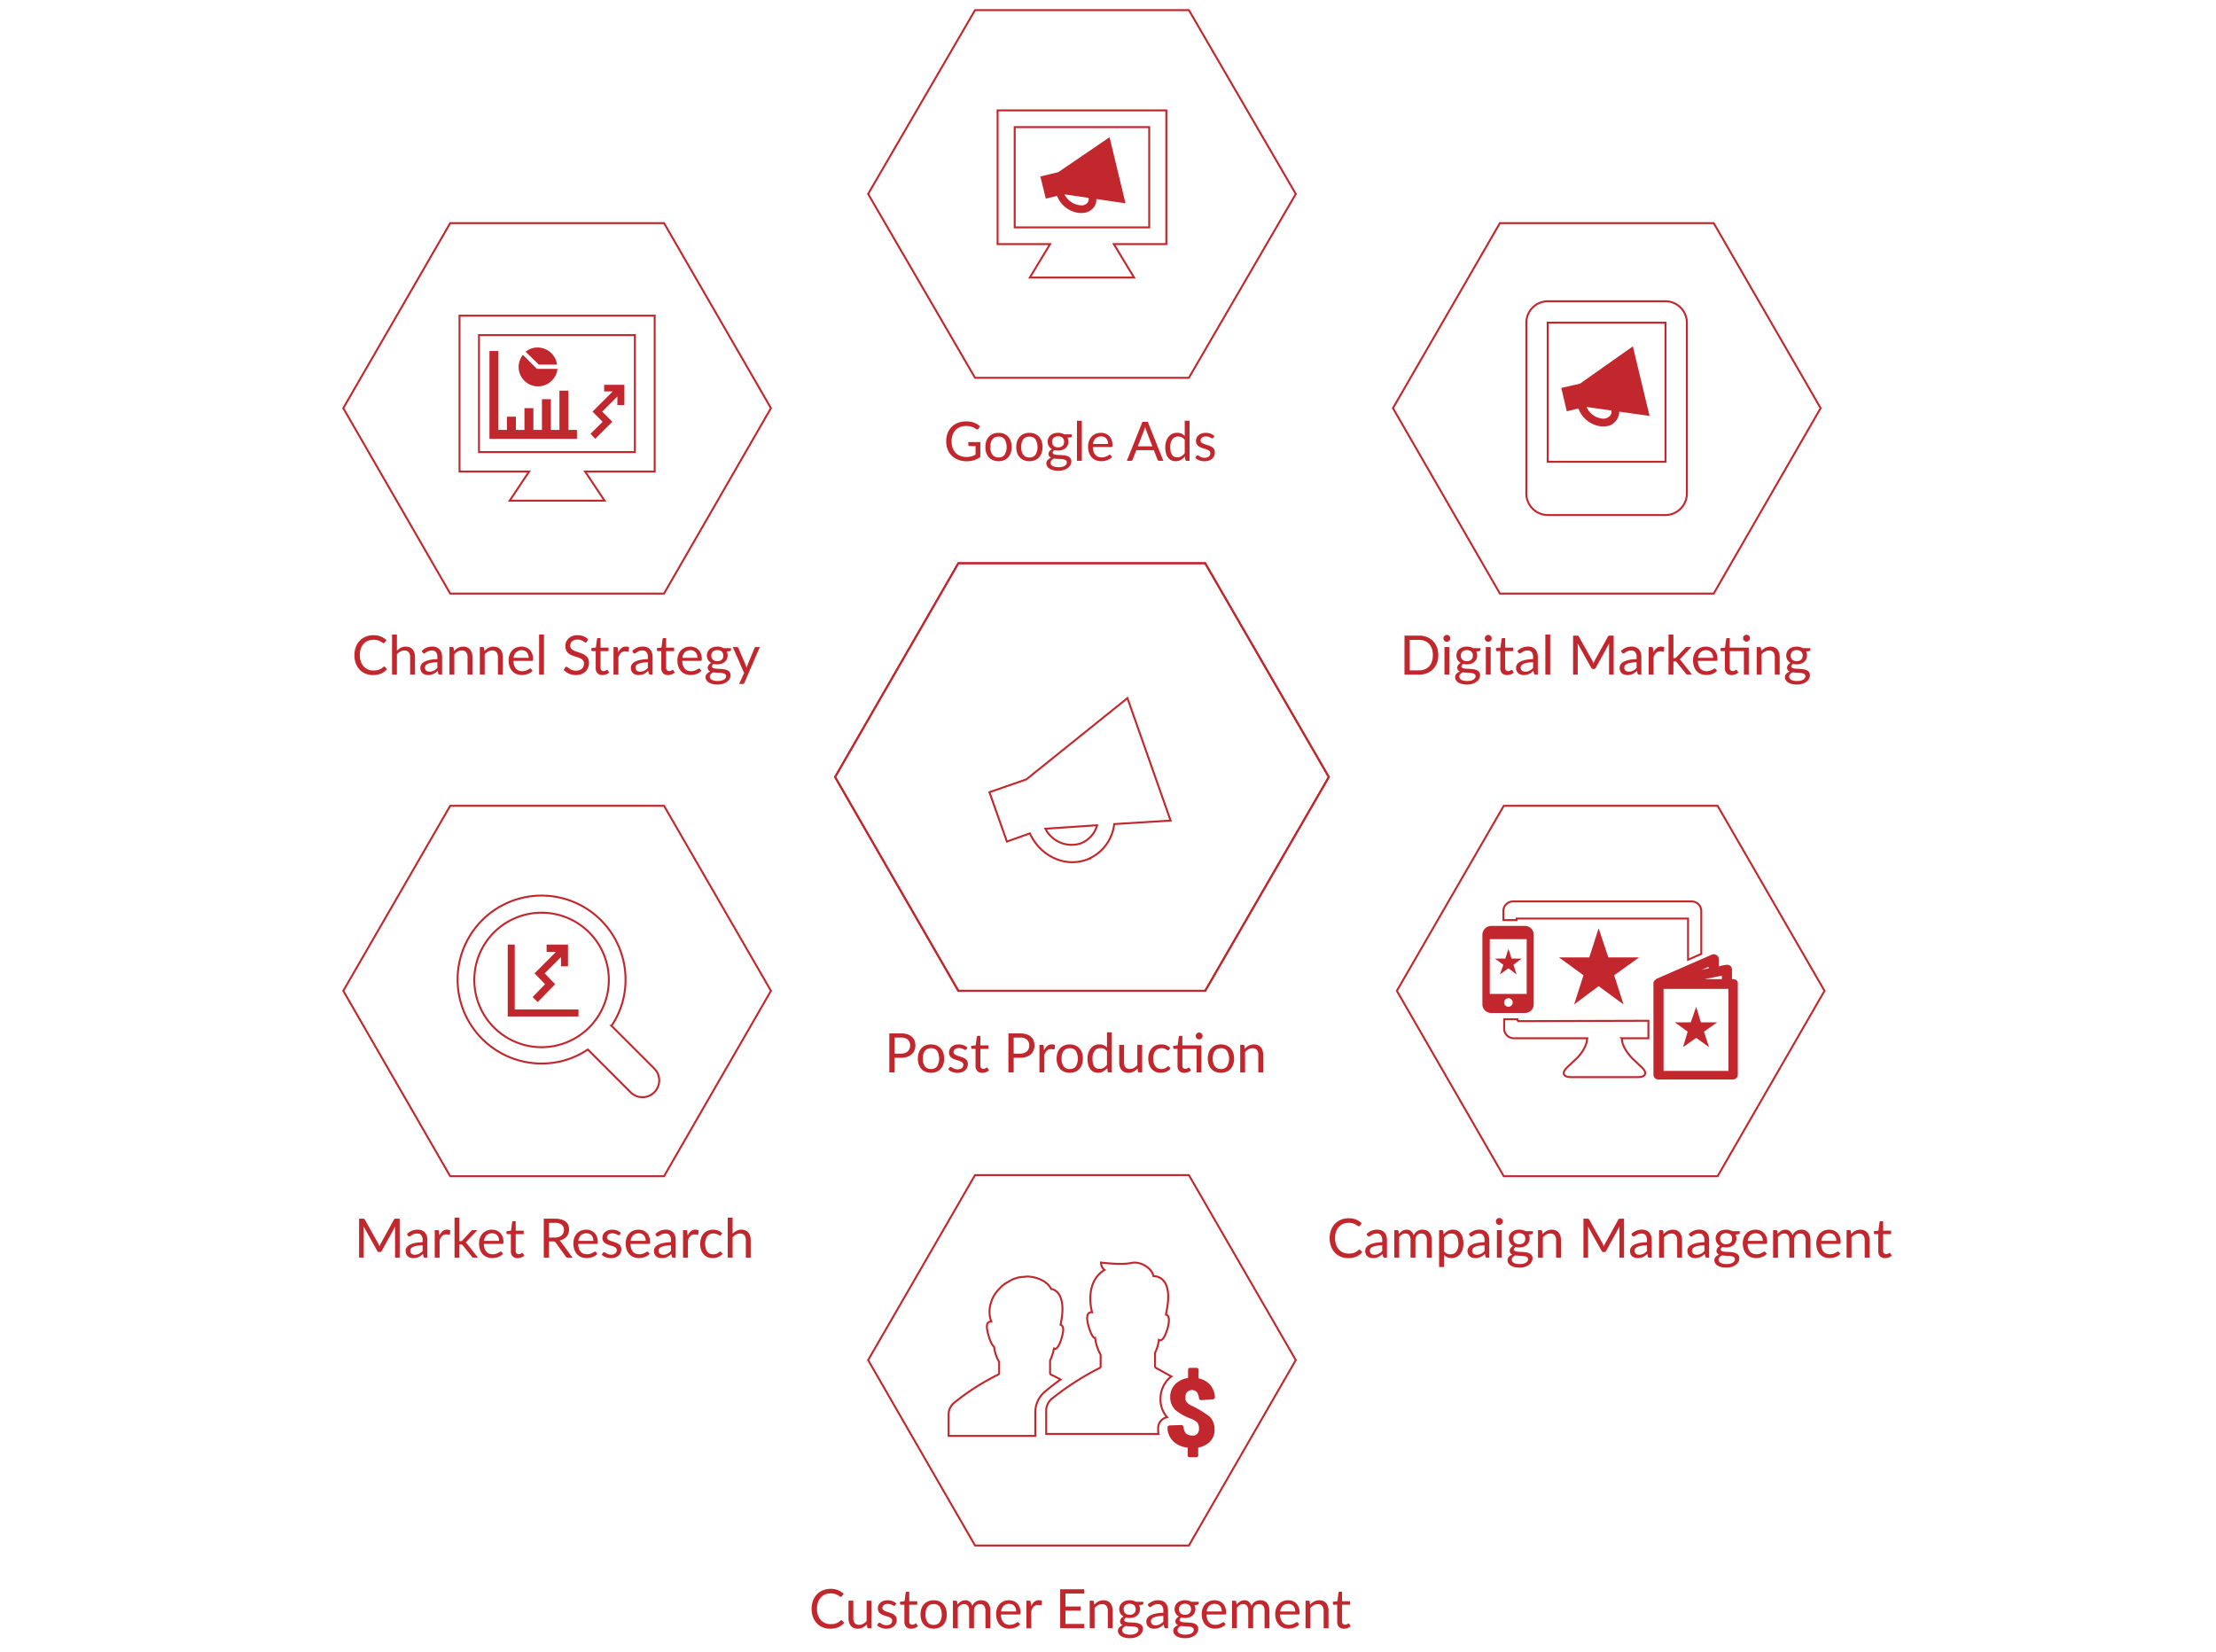 <svg id="Layer_1" data-name="Layer 1" xmlns="http://www.w3.org/2000/svg" viewBox="0 0 570 425"><defs><style>.cls-1{fill:#c1272d;}.cls-2{fill:none;stroke:#c1272d;stroke-miterlimit:10;stroke-width:0.5px;}.cls-3{isolation:isolate;}</style></defs><title>Go-to-Market_Support</title><g id="Layer_4" data-name="Layer 4"><path class="cls-1" d="M272.2,44.3l-4.6,1.1,1.4,5.7,2.9-.7a6.915,6.915,0,0,0,5.8,4.4,7.569,7.569,0,0,0,1.5-.1,3.738,3.738,0,0,0,2-1.2,3.094,3.094,0,0,0,.8-2.3l7.5,1.1-4.1-17Zm7.5,7.9a2.031,2.031,0,0,1-1.9.6,5.09,5.09,0,0,1-4-2.8l6.2.9A1.442,1.442,0,0,1,279.7,52.2Z"/><path class="cls-2" d="M299.9,28.4H256.6V62.8h13.5l-5.2,8.6h26.8l-5.2-8.6H300V28.4Zm-4.3,30.1H261V32.7h34.6Z"/><path class="cls-2" d="M168.3,274.9l-11-11a21.144,21.144,0,0,0,3.6-11.9,21.6,21.6,0,1,0-21.6,21.6,21.144,21.144,0,0,0,11.9-3.6l11,11a4.313,4.313,0,1,0,6.1-6.1Zm-29-5.5a17.3,17.3,0,1,1,17.3-17.3A17.306,17.306,0,0,1,139.3,269.4Z"/><polygon class="cls-1" points="132.4 259.7 132.4 243 130.6 243 130.6 261.5 148.8 261.5 148.8 259.7 132.4 259.7"/><polygon class="cls-1" points="137.5 250.4 143 244.9 140.6 244.9 140.6 243 146.1 243 146.1 248.6 144.3 248.6 144.3 246.2 140.1 250.4 142.8 253.2 138.3 257.8 137 256.5 140.2 253.2 137.5 250.4"/><polygon class="cls-2" points="310 144.9 246.5 144.9 214.8 199.9 246.5 254.9 310 254.9 341.8 199.9 310 144.9"/><path class="cls-2" d="M433.9,86.8V83a5.549,5.549,0,0,0-5.5-5.5H398.1a5.549,5.549,0,0,0-5.5,5.5v44a5.549,5.549,0,0,0,5.5,5.5h30.3a5.549,5.549,0,0,0,5.5-5.5V86.6m-5.5-.7v32.9H398.1V83h30.3v2.9"/><path class="cls-1" d="M406.4,98.7l-4.8,1.1,1.4,6,3-.7a7.072,7.072,0,0,0,6,4.6,7.569,7.569,0,0,0,1.5-.1,3.316,3.316,0,0,0,2.1-1.3,3.583,3.583,0,0,0,.9-2.4l7.8,1.1L420,89.1Zm7.7,8.3a2.352,2.352,0,0,1-1.9.7,4.974,4.974,0,0,1-4.1-3l6.4.9A1.589,1.589,0,0,1,414.1,107Z"/><path class="cls-2" d="M390.3,262.7v-.5h-3.4v2.4a2.476,2.476,0,0,0,2.5,2.5h18.9c0,.1-.1.2-.1.3,0,1.4-1.3,3.7-2.9,5.1l-2.1,2c-1.6,1.5-1.2,2.6.9,2.6h17.2c2.1,0,2.5-1.2.9-2.6l-2.1-2c-1.6-1.5-2.9-3.7-2.9-5.1a.367.367,0,0,0-.1-.3H424v-4.5l-33.7.1Zm24.1,2.2h0Zm-2.4,0h0Z"/><path class="cls-2" d="M390.3,236.3h43.9v10.6l3.4-1.5v-11a2.476,2.476,0,0,0-2.5-2.5H389.2a2.476,2.476,0,0,0-2.5,2.5v2.3h3.4v-.4Z"/><polygon class="cls-1" points="413.7 246.3 411.2 238.8 408.8 246.3 401 246.3 407.3 250.9 404.9 258.4 411.2 253.7 417.6 258.4 415.2 250.9 421.6 246.3 413.7 246.3"/><path class="cls-1" d="M394.5,258.4v-18a2.242,2.242,0,0,0-2.3-2.2h-8.6a2.308,2.308,0,0,0-2.3,2.2v18a2.242,2.242,0,0,0,2.3,2.2h8.7A2.22,2.22,0,0,0,394.5,258.4Zm-6.5.6a1.1,1.1,0,1,1,1.1-1.1A1.11,1.11,0,0,1,388,259Zm-4.8-3.3V241.6h9.5v14.1Z"/><polygon class="cls-1" points="391.4 246.6 388.8 246.6 388 244.1 387.2 246.6 384.5 246.6 386.7 248.2 385.8 250.7 388 249.1 390.1 250.7 389.3 248.2 391.4 246.6"/><path class="cls-1" d="M445.9,251.9h-.4v-2.4a1.284,1.284,0,0,0-.4-1,1.314,1.314,0,0,0-1-.3l-.7.1-1.3.3v-1.9a1.1,1.1,0,0,0-.6-1,1.287,1.287,0,0,0-1.2-.1l-14.2,6.2a.098.098,0,0,0-.1.1.098.098,0,0,0-.1.1c-.1.1-.1.1-.2.1l-.1.1c-.1.1-.1.1-.1.2a.098.098,0,0,1-.1.1.601.601,0,0,0-.1.4v23.6a1.216,1.216,0,0,0,1.2,1.2h19.3a1.216,1.216,0,0,0,1.2-1.2V252.9C447.1,252.5,446.5,251.9,445.9,251.9Zm-18,23.6V254.4h16.7v21.1Zm11.6-26.4-1.8.4,1.8-.8Zm3.4,2.8h-4.5l4.5-.9Z"/><polygon class="cls-1" points="434.1 265.4 432.9 269.4 436.3 267 439.6 269.4 438.3 265.4 441.7 263 437.5 263 436.3 259 434.9 263 430.8 263 434.1 265.4"/><polygon class="cls-1" points="146.2 110.6 146.2 100.5 143.9 100.5 143.9 110.6 141.7 110.6 141.7 102.7 139.4 102.7 139.4 110.6 137.2 110.6 137.2 105 134.9 105 134.9 110.6 132.7 110.6 132.7 107.2 130.4 107.2 130.4 110.6 128.2 110.6 128.2 90.3 125.9 90.3 125.9 112.9 148.4 112.9 148.4 110.6 146.2 110.6"/><path class="cls-1" d="M143.3,93.9a5.077,5.077,0,0,0-5-4.5,4.69,4.69,0,0,0-3.1,1.1l3.4,3.3h4.7Z"/><path class="cls-1" d="M138.1,94.9l-3.6-3.6a5.1,5.1,0,0,0-1.1,3.1,5.015,5.015,0,0,0,5,5,5.077,5.077,0,0,0,5-4.5Z"/><path class="cls-2" d="M168.3,81.2H118.2v40.1h17.9l-5,7.5h24.4l-5-7.5h17.9V81.2Zm-5,35.1H123.2V86.2h40.1v30.1Z"/><polygon class="cls-1" points="152.4 105.9 157.6 100.7 155.4 100.7 155.4 99 160.6 99 160.6 104.2 158.8 104.2 158.8 102 154.9 105.9 157.5 108.5 153.1 112.9 151.9 111.6 155 108.5 152.4 105.9"/><path class="cls-2" d="M254.2,343.3c-.8-2.8-.1-3.3.7-3.3h.1a7.006,7.006,0,0,1-.2-4.5,8.309,8.309,0,0,1,2.3-4,7.231,7.231,0,0,1,2.2-1.7,6.809,6.809,0,0,1,2.1-1h0a6.279,6.279,0,0,1,1.9-.3c.3,0,.6-.1.8-.1a8.69,8.69,0,0,1,4,1,5.355,5.355,0,0,1,2.3,2.2s4.3.3,2.4,9.2c.6.2,1,1,.3,3.3-.6,2.2-1.3,2.9-1.7,2.9-.1,0-.2-.1-.3-.1a12.436,12.436,0,0,1-1,3.1v3.3c0,.1.1.3.2.3.3.2,1.3.6,2.5,1.3-1.3.9-2.7,2-4,3.1a6.936,6.936,0,0,0-2.5,5.4v6H244v-5.5a3.895,3.895,0,0,1,1.4-3,60.474,60.474,0,0,1,11.4-7.3c.1-.1.2-.2.2-.3v-2.9a10.552,10.552,0,0,1-1.3-3.9C255.3,346.1,254.8,345.5,254.2,343.3Z"/><path class="cls-2" d="M292.7,368.9H298a5.282,5.282,0,0,1-.1-1.3,3.008,3.008,0,0,1,.8-2.2,2.751,2.751,0,0,1,1.5-.8,6.94,6.94,0,0,1-1.7-4.8,7.262,7.262,0,0,1,2.2-5.2,3.807,3.807,0,0,1,.6-.5c-2-1.1-3.4-1.9-4-2.2-.1-.1-.2-.2-.2-.3V348a10.419,10.419,0,0,0,1-3.3c.5.3,1.3.1,2.2-2.9.7-2.5.3-3.3-.3-3.6h-.1a2.142,2.142,0,0,0,.1-.6c2.1-9.7-3.3-9.3-3.3-9.3-.4-2-3.2-3.9-5.7-3.4-2.5.6-7.8-.1-7.8-.1a2.454,2.454,0,0,0,.9,1.9c-5.4,3.3-3.2,10.9-3.2,10.9-.8-.1-1.8.4-.9,3.6.7,2.4,1.3,3,1.7,3.1a11.574,11.574,0,0,0,1.4,4.2v3.1c0,.1-.1.3-.2.3a70.688,70.688,0,0,0-12.3,7.9,4.073,4.073,0,0,0-1.5,3.2v5.9h18.2Z"/><path class="cls-1" d="M311.1,364.4a4.517,4.517,0,0,1,1.3,3.3,4.156,4.156,0,0,1-1.3,3.3,5.649,5.649,0,0,1-2.9,1.4v2a.472.472,0,0,1-.5.5H306a.472.472,0,0,1-.5-.5v-2a5.978,5.978,0,0,1-3.7-1.6,4.952,4.952,0,0,1-1.5-3.5.576.576,0,0,1,.6-.6l2.9-.1h0a.56.56,0,0,1,.6.5,2.981,2.981,0,0,0,.6,1.6,2.352,2.352,0,0,0,1.7.6,1.428,1.428,0,0,0,1.3-.5,1.844,1.844,0,0,0,.4-1.3,2.41,2.41,0,0,0-.4-1.5,4.403,4.403,0,0,0-1.6-1,13.474,13.474,0,0,1-4.1-2.3,4.592,4.592,0,0,1-1.3-3.4,4.534,4.534,0,0,1,1.4-3.3,5.643,5.643,0,0,1,3.2-1.5v-2.1a.472.472,0,0,1,.5-.5h1.7a.472.472,0,0,1,.5.5v2.2a5.296,5.296,0,0,1,3,1.7,5.358,5.358,0,0,1,1.2,3.1.576.576,0,0,1-.6.6l-2.9.2h0a.56.56,0,0,1-.6-.5,3.33,3.33,0,0,0-.5-1.5,1.708,1.708,0,0,0-2.6,0,1.844,1.844,0,0,0-.4,1.3,1.697,1.697,0,0,0,.4,1.3,4.403,4.403,0,0,0,1.6,1A29.335,29.335,0,0,1,311.1,364.4Z"/><polygon class="cls-2" points="305.8 2.6 250.8 2.6 223.3 49.9 250.8 97.2 305.8 97.2 333.3 49.9 305.8 2.6"/><polygon class="cls-2" points="440.8 57.4 385.8 57.4 358.3 105 385.8 152.7 440.8 152.7 468.3 105 440.8 57.4"/><polygon class="cls-2" points="170.8 57.4 115.8 57.4 88.3 105 115.8 152.7 170.8 152.7 198.3 105 170.8 57.4"/><polygon class="cls-2" points="310 144.9 246.5 144.9 214.8 199.9 246.5 254.9 310 254.9 341.8 199.9 310 144.9"/><polygon class="cls-2" points="170.8 207.3 115.8 207.3 88.3 254.9 115.8 302.6 170.8 302.6 198.3 254.9 170.8 207.3"/><polygon class="cls-2" points="441.8 207.3 386.8 207.3 359.3 254.9 386.8 302.6 441.8 302.6 469.3 254.9 441.8 207.3"/><polygon class="cls-2" points="305.8 302.3 250.8 302.3 223.3 349.9 250.8 397.6 305.8 397.6 333.3 349.9 305.8 302.3"/><g class="cls-3"><path class="cls-1" d="M98.825,171.48a.258.258,0,0,1,.195.091l.539.581a4.281,4.281,0,0,1-1.494,1.113,5.123,5.123,0,0,1-2.125.399,4.96,4.96,0,0,1-1.96-.375,4.302,4.302,0,0,1-1.505-1.05,4.746,4.746,0,0,1-.966-1.62,6.062,6.062,0,0,1-.343-2.079,5.855,5.855,0,0,1,.356-2.079,4.76,4.76,0,0,1,1.005-1.624,4.487,4.487,0,0,1,1.551-1.054,5.148,5.148,0,0,1,1.994-.374,4.863,4.863,0,0,1,1.891.343,4.756,4.756,0,0,1,1.441.931l-.447.623a.371.371,0,0,1-.108.115.307.307,0,0,1-.179.046.561.561,0,0,1-.309-.137,4.688,4.688,0,0,0-.476-.305,3.74,3.74,0,0,0-.735-.304,4.077,4.077,0,0,0-2.506.133,3.098,3.098,0,0,0-1.109.78,3.601,3.601,0,0,0-.725,1.246,4.968,4.968,0,0,0-.259,1.659,4.84,4.84,0,0,0,.27,1.673,3.683,3.683,0,0,0,.735,1.242,3.08,3.08,0,0,0,1.099.773,3.491,3.491,0,0,0,1.368.267,5.619,5.619,0,0,0,.809-.053,3.281,3.281,0,0,0,.665-.165,2.774,2.774,0,0,0,.567-.283,4.097,4.097,0,0,0,.521-.409A.36.36,0,0,1,98.825,171.48Z"/><path class="cls-1" d="M102.094,167.406a3.791,3.791,0,0,1,1.008-.77,2.729,2.729,0,0,1,1.274-.287,2.571,2.571,0,0,1,1.025.192,1.997,1.997,0,0,1,.742.546,2.419,2.419,0,0,1,.451.851,3.712,3.712,0,0,1,.154,1.1v4.515h-1.253V169.038a1.91,1.91,0,0,0-.368-1.25,1.366,1.366,0,0,0-1.116-.444,2.097,2.097,0,0,0-1.032.266,3.392,3.392,0,0,0-.886.722v5.222h-1.253V163.242h1.253Z"/><path class="cls-1" d="M108.471,167.462a4.047,4.047,0,0,1,1.267-.847,3.902,3.902,0,0,1,1.506-.28,2.697,2.697,0,0,1,1.057.195,2.176,2.176,0,0,1,.777.547,2.315,2.315,0,0,1,.476.847,3.523,3.523,0,0,1,.161,1.092v4.536h-.553a.539.539,0,0,1-.28-.06.403.403,0,0,1-.154-.234l-.14-.672a6.934,6.934,0,0,1-.546.458,3.077,3.077,0,0,1-.561.336,2.967,2.967,0,0,1-.626.21,3.375,3.375,0,0,1-.738.074,2.55,2.55,0,0,1-.777-.116,1.788,1.788,0,0,1-.634-.346,1.63,1.63,0,0,1-.427-.585,2.035,2.035,0,0,1-.157-.837,1.564,1.564,0,0,1,.23-.808,2.014,2.014,0,0,1,.749-.689,4.919,4.919,0,0,1,1.352-.494,10.387,10.387,0,0,1,2.044-.221v-.553a1.892,1.892,0,0,0-.357-1.249,1.289,1.289,0,0,0-1.043-.424,2.242,2.242,0,0,0-.773.115,2.951,2.951,0,0,0-.539.259q-.227.144-.392.26a.567.567,0,0,1-.326.115.359.359,0,0,1-.217-.066.608.608,0,0,1-.154-.165Zm4.025,2.897a10.52,10.52,0,0,0-1.467.137,4.206,4.206,0,0,0-.987.283,1.373,1.373,0,0,0-.553.413.89.89,0,0,0-.172.532,1.164,1.164,0,0,0,.092.483.9.9,0,0,0,.248.332.998.998,0,0,0,.371.189,1.725,1.725,0,0,0,.458.06,2.564,2.564,0,0,0,.603-.066,2.31,2.31,0,0,0,.515-.193,2.877,2.877,0,0,0,.462-.301,4.05,4.05,0,0,0,.431-.398Z"/><path class="cls-1" d="M116.787,167.491a4.254,4.254,0,0,1,.489-.47,3.289,3.289,0,0,1,.55-.36,2.778,2.778,0,0,1,.616-.23,2.918,2.918,0,0,1,.703-.081,2.564,2.564,0,0,1,1.025.192,1.989,1.989,0,0,1,.742.546,2.436,2.436,0,0,1,.452.851,3.713,3.713,0,0,1,.153,1.1v4.515h-1.253V169.038a1.91,1.91,0,0,0-.367-1.25,1.366,1.366,0,0,0-1.116-.444,2.103,2.103,0,0,0-1.033.266,3.404,3.404,0,0,0-.885.722v5.222h-1.254v-7.091h.749a.307.307,0,0,1,.329.259Z"/><path class="cls-1" d="M124.599,167.491a4.262,4.262,0,0,1,.49-.47,3.249,3.249,0,0,1,.55-.36,2.77,2.77,0,0,1,.615-.23,2.932,2.932,0,0,1,.704-.081,2.571,2.571,0,0,1,1.025.192,1.997,1.997,0,0,1,.742.546,2.419,2.419,0,0,1,.451.851,3.712,3.712,0,0,1,.154,1.1v4.515h-1.253V169.038a1.91,1.91,0,0,0-.368-1.25,1.366,1.366,0,0,0-1.116-.444,2.097,2.097,0,0,0-1.032.266,3.392,3.392,0,0,0-.886.722v5.222h-1.253v-7.091h.749a.308.308,0,0,1,.329.259Z"/><path class="cls-1" d="M136.989,172.558a2.376,2.376,0,0,1-.554.486,3.455,3.455,0,0,1-.689.34,4.324,4.324,0,0,1-.76.199,4.564,4.564,0,0,1-.776.066,3.617,3.617,0,0,1-1.354-.248,2.969,2.969,0,0,1-1.071-.729,3.336,3.336,0,0,1-.703-1.187,4.819,4.819,0,0,1-.252-1.624,4.117,4.117,0,0,1,.228-1.386,3.253,3.253,0,0,1,.654-1.116,2.999,2.999,0,0,1,1.043-.742,3.419,3.419,0,0,1,1.386-.27,3.187,3.187,0,0,1,1.18.214,2.67,2.67,0,0,1,.938.616,2.821,2.821,0,0,1,.62.993,3.786,3.786,0,0,1,.224,1.348.817.817,0,0,1-.062.393.262.262,0,0,1-.238.098h-4.739a4.176,4.176,0,0,0,.186,1.169,2.332,2.332,0,0,0,.459.829,1.837,1.837,0,0,0,.7.497,2.386,2.386,0,0,0,.909.165,2.674,2.674,0,0,0,.809-.108,3.87,3.87,0,0,0,.585-.234,4.229,4.229,0,0,0,.409-.235.542.542,0,0,1,.283-.108.275.275,0,0,1,.238.119Zm-1.009-3.325a2.471,2.471,0,0,0-.122-.794,1.792,1.792,0,0,0-.357-.623,1.589,1.589,0,0,0-.57-.406,2.158,2.158,0,0,0-2.181.378,2.445,2.445,0,0,0-.647,1.445Z"/><path class="cls-1" d="M139.914,163.242v10.311H138.668V163.242Z"/><path class="cls-1" d="M150.939,165.089a.502.502,0,0,1-.137.157.297.297,0,0,1-.178.053.5.5,0,0,1-.28-.119q-.161-.119-.402-.263a3.318,3.318,0,0,0-.581-.263,2.51,2.51,0,0,0-.822-.118,2.415,2.415,0,0,0-.802.122,1.708,1.708,0,0,0-.581.333,1.355,1.355,0,0,0-.354.493,1.57,1.57,0,0,0-.119.612,1.129,1.129,0,0,0,.206.696,1.78,1.78,0,0,0,.547.473,4.143,4.143,0,0,0,.77.34q.431.144.882.297.451.155.882.347a3.144,3.144,0,0,1,.77.486,2.215,2.215,0,0,1,.546.722,2.398,2.398,0,0,1,.206,1.05,3.383,3.383,0,0,1-.224,1.235,2.855,2.855,0,0,1-.654,1.005,3.066,3.066,0,0,1-1.058.672,3.886,3.886,0,0,1-1.424.245,4.351,4.351,0,0,1-1.778-.354,4.181,4.181,0,0,1-1.365-.956l.393-.644a.509.509,0,0,1,.137-.13.314.314,0,0,1,.178-.053.402.402,0,0,1,.207.074c.077.049.164.11.263.186.098.074.21.156.336.245a2.832,2.832,0,0,0,.43.244,2.877,2.877,0,0,0,.55.186,2.949,2.949,0,0,0,.693.074,2.575,2.575,0,0,0,.86-.134,1.813,1.813,0,0,0,.641-.374,1.608,1.608,0,0,0,.402-.577,1.924,1.924,0,0,0,.141-.749,1.259,1.259,0,0,0-.207-.746,1.72,1.72,0,0,0-.542-.486,3.75,3.75,0,0,0-.771-.332c-.289-.092-.583-.185-.882-.28a9.328,9.328,0,0,1-.882-.333,2.854,2.854,0,0,1-.77-.489,2.254,2.254,0,0,1-.543-.753,2.891,2.891,0,0,1,0-2.146,2.631,2.631,0,0,1,.602-.882,2.949,2.949,0,0,1,.974-.616,3.544,3.544,0,0,1,1.326-.23,4.204,4.204,0,0,1,1.529.266,3.613,3.613,0,0,1,1.215.77Z"/><path class="cls-1" d="M154.972,173.665a1.707,1.707,0,0,1-1.292-.47,1.871,1.871,0,0,1-.451-1.351v-4.34h-.855a.279.279,0,0,1-.188-.066.259.259,0,0,1-.077-.207v-.497l1.162-.146.287-2.191a.298.298,0,0,1,.095-.171.271.271,0,0,1,.192-.066h.63v2.442h2.051v.903h-2.051v4.256a.905.905,0,0,0,.217.665.757.757,0,0,0,.56.217.986.986,0,0,0,.34-.053,1.413,1.413,0,0,0,.249-.115c.069-.042.129-.08.178-.115a.234.234,0,0,1,.13-.053.215.215,0,0,1,.175.119l.364.595a2.312,2.312,0,0,1-.777.473A2.638,2.638,0,0,1,154.972,173.665Z"/><path class="cls-1" d="M158.996,167.882a3.216,3.216,0,0,1,.826-1.138,1.808,1.808,0,0,1,1.197-.409,1.884,1.884,0,0,1,.431.049,1.137,1.137,0,0,1,.367.154l-.091.931a.2.2,0,0,1-.21.175,1.421,1.421,0,0,1-.287-.042,2.019,2.019,0,0,0-.427-.042,1.699,1.699,0,0,0-.599.099,1.398,1.398,0,0,0-.469.29,2.065,2.065,0,0,0-.371.476,4.074,4.074,0,0,0-.298.647v4.48h-1.253v-7.091h.714a.393.393,0,0,1,.28.077.473.473,0,0,1,.104.266Z"/><path class="cls-1" d="M162.615,167.462a4.047,4.047,0,0,1,1.267-.847,3.902,3.902,0,0,1,1.506-.28,2.697,2.697,0,0,1,1.057.195,2.176,2.176,0,0,1,.777.547,2.315,2.315,0,0,1,.476.847,3.523,3.523,0,0,1,.161,1.092v4.536h-.553a.539.539,0,0,1-.28-.06.403.403,0,0,1-.154-.234l-.14-.672a6.936,6.936,0,0,1-.546.458,3.077,3.077,0,0,1-.561.336,2.967,2.967,0,0,1-.626.21,3.375,3.375,0,0,1-.738.074,2.55,2.55,0,0,1-.777-.116,1.788,1.788,0,0,1-.634-.346,1.63,1.63,0,0,1-.427-.585,2.035,2.035,0,0,1-.157-.837,1.564,1.564,0,0,1,.23-.808,2.014,2.014,0,0,1,.749-.689,4.919,4.919,0,0,1,1.352-.494,10.387,10.387,0,0,1,2.044-.221v-.553a1.892,1.892,0,0,0-.357-1.249,1.289,1.289,0,0,0-1.043-.424,2.242,2.242,0,0,0-.773.115,2.951,2.951,0,0,0-.539.259q-.227.144-.392.26a.567.567,0,0,1-.326.115.359.359,0,0,1-.217-.066.608.608,0,0,1-.154-.165Zm4.025,2.897a10.52,10.52,0,0,0-1.467.137,4.206,4.206,0,0,0-.987.283,1.373,1.373,0,0,0-.553.413.89.89,0,0,0-.172.532,1.164,1.164,0,0,0,.092.483.9.9,0,0,0,.248.332.998.998,0,0,0,.371.189,1.725,1.725,0,0,0,.458.06,2.564,2.564,0,0,0,.603-.066,2.31,2.31,0,0,0,.515-.193,2.877,2.877,0,0,0,.462-.301,4.049,4.049,0,0,0,.431-.398Z"/><path class="cls-1" d="M171.842,173.665a1.707,1.707,0,0,1-1.292-.47,1.871,1.871,0,0,1-.451-1.351v-4.34h-.854a.279.279,0,0,1-.188-.066.259.259,0,0,1-.077-.207v-.497l1.162-.146.287-2.191a.298.298,0,0,1,.095-.171.271.271,0,0,1,.192-.066h.63v2.442h2.051v.903h-2.051v4.256a.905.905,0,0,0,.217.665.757.757,0,0,0,.56.217.986.986,0,0,0,.34-.053,1.413,1.413,0,0,0,.249-.115c.069-.042.129-.08.178-.115a.234.234,0,0,1,.13-.053.215.215,0,0,1,.175.119l.364.595a2.312,2.312,0,0,1-.777.473A2.638,2.638,0,0,1,171.842,173.665Z"/><path class="cls-1" d="M180.402,172.558a2.371,2.371,0,0,1-.553.486,3.455,3.455,0,0,1-.689.34,4.324,4.324,0,0,1-.76.199,4.584,4.584,0,0,1-.777.066,3.621,3.621,0,0,1-1.355-.248,2.965,2.965,0,0,1-1.07-.729,3.324,3.324,0,0,1-.704-1.187,4.819,4.819,0,0,1-.252-1.624,4.141,4.141,0,0,1,.228-1.386,3.269,3.269,0,0,1,.654-1.116,3.018,3.018,0,0,1,1.043-.742,3.427,3.427,0,0,1,1.387-.27,3.185,3.185,0,0,1,1.179.214,2.665,2.665,0,0,1,.938.616,2.819,2.819,0,0,1,.619.993,3.786,3.786,0,0,1,.225,1.348.813.813,0,0,1-.063.393.261.261,0,0,1-.238.098h-4.738a4.106,4.106,0,0,0,.186,1.169,2.346,2.346,0,0,0,.458.829,1.852,1.852,0,0,0,.7.497,2.391,2.391,0,0,0,.91.165,2.674,2.674,0,0,0,.809-.108,3.855,3.855,0,0,0,.584-.234,4.255,4.255,0,0,0,.41-.235.542.542,0,0,1,.283-.108.276.276,0,0,1,.238.119Zm-1.008-3.325a2.444,2.444,0,0,0-.123-.794,1.774,1.774,0,0,0-.356-.623,1.598,1.598,0,0,0-.57-.406,2.158,2.158,0,0,0-2.181.378,2.445,2.445,0,0,0-.647,1.445Z"/><path class="cls-1" d="M188.025,166.742v.462c0,.153-.098.252-.294.294l-.805.104a2.323,2.323,0,0,1,.038,1.964,2.16,2.16,0,0,1-.55.725,2.443,2.443,0,0,1-.84.462,3.381,3.381,0,0,1-1.063.161,3.596,3.596,0,0,1-.938-.119,1.252,1.252,0,0,0-.343.297.53.53,0,0,0-.119.319.421.421,0,0,0,.207.381,1.457,1.457,0,0,0,.542.186,5.795,5.795,0,0,0,.767.07q.431.015.882.045a8.299,8.299,0,0,1,.882.109,2.63,2.63,0,0,1,.767.252,1.44,1.44,0,0,1,.543.482,1.409,1.409,0,0,1,.206.798,1.86,1.86,0,0,1-.228.883,2.391,2.391,0,0,1-.654.759,3.359,3.359,0,0,1-1.047.532,4.545,4.545,0,0,1-1.396.199,5.335,5.335,0,0,1-1.357-.153,3.214,3.214,0,0,1-.966-.413,1.806,1.806,0,0,1-.578-.599,1.425,1.425,0,0,1-.192-.711,1.275,1.275,0,0,1,.329-.889,2.281,2.281,0,0,1,.903-.581,1.301,1.301,0,0,1-.501-.374,1.001,1.001,0,0,1-.186-.634.966.966,0,0,1,.057-.318,1.279,1.279,0,0,1,.171-.329,1.755,1.755,0,0,1,.284-.312,1.782,1.782,0,0,1,.392-.259,2.183,2.183,0,0,1-.819-.781,2.316,2.316,0,0,1-.094-2.071,2.088,2.088,0,0,1,.556-.722,2.55,2.55,0,0,1,.851-.458,3.705,3.705,0,0,1,1.942-.06,2.713,2.713,0,0,1,.729.298Zm-1.267,7.195a.6.6,0,0,0-.147-.42.973.973,0,0,0-.396-.252,2.546,2.546,0,0,0-.577-.129q-.33-.04-.696-.06-.368-.022-.746-.042-.378-.022-.728-.07a1.948,1.948,0,0,0-.641.458.938.938,0,0,0-.249.647.855.855,0,0,0,.123.445,1.046,1.046,0,0,0,.374.356,2.188,2.188,0,0,0,.634.238,4.045,4.045,0,0,0,.899.087,4.092,4.092,0,0,0,.903-.091,2.248,2.248,0,0,0,.675-.259,1.276,1.276,0,0,0,.424-.398A.939.939,0,0,0,186.759,173.937Zm-2.247-3.85a1.924,1.924,0,0,0,.665-.105,1.346,1.346,0,0,0,.482-.294,1.201,1.201,0,0,0,.294-.451,1.635,1.635,0,0,0,.099-.577,1.379,1.379,0,0,0-.396-1.036,1.901,1.901,0,0,0-2.296,0,1.379,1.379,0,0,0-.396,1.036,1.572,1.572,0,0,0,.102.577,1.232,1.232,0,0,0,.297.451,1.35,1.35,0,0,0,.483.294A1.924,1.924,0,0,0,184.512,170.087Z"/><path class="cls-1" d="M195.438,166.461,191.483,175.645a.663.663,0,0,1-.157.225.431.431,0,0,1-.291.084h-.924l1.295-2.814-2.926-6.678h1.078a.378.378,0,0,1,.255.08.421.421,0,0,1,.13.179l1.896,4.466a4.977,4.977,0,0,1,.189.616c.065-.22.135-.427.21-.623l1.841-4.459a.404.404,0,0,1,.144-.186.379.379,0,0,1,.228-.073Z"/></g><g class="cls-3"><path class="cls-1" d="M252.158,113.729v3.851a5.646,5.646,0,0,1-1.614.815,6.243,6.243,0,0,1-1.879.27,6.031,6.031,0,0,1-2.184-.375,4.809,4.809,0,0,1-1.663-1.05,4.584,4.584,0,0,1-1.061-1.62,5.652,5.652,0,0,1-.371-2.079,5.838,5.838,0,0,1,.36-2.094,4.626,4.626,0,0,1,1.025-1.62,4.569,4.569,0,0,1,1.617-1.047,5.821,5.821,0,0,1,2.128-.37,6.539,6.539,0,0,1,1.106.087,5.125,5.125,0,0,1,.945.252,4.515,4.515,0,0,1,.805.399,4.906,4.906,0,0,1,.693.528l-.385.616a.373.373,0,0,1-.553.111c-.112-.064-.24-.145-.385-.237a3.294,3.294,0,0,0-.529-.27,4.191,4.191,0,0,0-.735-.221,4.847,4.847,0,0,0-1.004-.091,4.064,4.064,0,0,0-1.533.276,3.253,3.253,0,0,0-1.169.791,3.5,3.5,0,0,0-.742,1.246,4.891,4.891,0,0,0-.259,1.642,4.951,4.951,0,0,0,.27,1.69,3.541,3.541,0,0,0,.77,1.267,3.288,3.288,0,0,0,1.214.795,4.911,4.911,0,0,0,2.846.115,5.378,5.378,0,0,0,1.061-.438v-2.205h-1.561a.293.293,0,0,1-.213-.077.25.25,0,0,1-.081-.188V113.729Z"/><path class="cls-1" d="M256.848,111.349a3.631,3.631,0,0,1,1.4.259,3,3,0,0,1,1.064.735,3.234,3.234,0,0,1,.676,1.151,4.983,4.983,0,0,1,0,3.021,3.239,3.239,0,0,1-.676,1.148,2.966,2.966,0,0,1-1.064.731,3.667,3.667,0,0,1-1.4.255,3.713,3.713,0,0,1-1.411-.255,2.962,2.962,0,0,1-1.067-.731,3.238,3.238,0,0,1-.676-1.148,4.983,4.983,0,0,1,0-3.021,3.234,3.234,0,0,1,.676-1.151,2.996,2.996,0,0,1,1.067-.735A3.676,3.676,0,0,1,256.848,111.349Zm0,6.328a1.821,1.821,0,0,0,1.568-.703,4,4,0,0,0,0-3.938,1.816,1.816,0,0,0-1.568-.707,2.204,2.204,0,0,0-.928.182,1.721,1.721,0,0,0-.658.525,2.329,2.329,0,0,0-.392.843,4.522,4.522,0,0,0-.129,1.131,3.244,3.244,0,0,0,.521,1.964A1.845,1.845,0,0,0,256.848,117.677Z"/><path class="cls-1" d="M264.786,111.349a3.631,3.631,0,0,1,1.4.259,3.001,3.001,0,0,1,1.064.735,3.234,3.234,0,0,1,.676,1.151,4.983,4.983,0,0,1,0,3.021,3.239,3.239,0,0,1-.676,1.148,2.966,2.966,0,0,1-1.064.731,3.667,3.667,0,0,1-1.4.255,3.713,3.713,0,0,1-1.411-.255,2.962,2.962,0,0,1-1.067-.731,3.239,3.239,0,0,1-.676-1.148,4.983,4.983,0,0,1,0-3.021,3.234,3.234,0,0,1,.676-1.151,2.996,2.996,0,0,1,1.067-.735A3.675,3.675,0,0,1,264.786,111.349Zm0,6.328a1.821,1.821,0,0,0,1.568-.703,4,4,0,0,0,0-3.938,1.816,1.816,0,0,0-1.568-.707,2.204,2.204,0,0,0-.928.182,1.721,1.721,0,0,0-.658.525,2.329,2.329,0,0,0-.392.843,4.523,4.523,0,0,0-.129,1.131,3.244,3.244,0,0,0,.521,1.964A1.845,1.845,0,0,0,264.786,117.677Z"/><path class="cls-1" d="M275.685,111.742v.462c0,.153-.098.252-.294.294l-.805.104a2.32,2.32,0,0,1,.039,1.964,2.166,2.166,0,0,1-.55.725,2.448,2.448,0,0,1-.84.462,3.387,3.387,0,0,1-1.064.161,3.595,3.595,0,0,1-.938-.119,1.262,1.262,0,0,0-.343.297.529.529,0,0,0-.119.319.421.421,0,0,0,.207.381,1.459,1.459,0,0,0,.542.186,5.795,5.795,0,0,0,.767.07q.43.015.882.045a8.3,8.3,0,0,1,.882.109,2.635,2.635,0,0,1,.767.252,1.442,1.442,0,0,1,.542.482,1.409,1.409,0,0,1,.207.798,1.86,1.86,0,0,1-.228.883,2.397,2.397,0,0,1-.654.759,3.364,3.364,0,0,1-1.047.532,4.549,4.549,0,0,1-1.396.199,5.339,5.339,0,0,1-1.358-.153,3.225,3.225,0,0,1-.966-.413,1.799,1.799,0,0,1-.578-.599,1.42,1.42,0,0,1-.192-.711,1.275,1.275,0,0,1,.329-.889,2.276,2.276,0,0,1,.903-.581,1.296,1.296,0,0,1-.5-.374.998.998,0,0,1-.186-.634.978.978,0,0,1,.056-.318,1.281,1.281,0,0,1,.171-.329,1.752,1.752,0,0,1,.284-.312,1.794,1.794,0,0,1,.392-.259,2.178,2.178,0,0,1-.819-.781,2.143,2.143,0,0,1-.294-1.13,2.176,2.176,0,0,1,.2-.941,2.084,2.084,0,0,1,.556-.722,2.55,2.55,0,0,1,.851-.458,3.705,3.705,0,0,1,1.942-.06,2.709,2.709,0,0,1,.728.298ZM274.418,118.937a.6.6,0,0,0-.147-.42.98.98,0,0,0-.396-.252,2.544,2.544,0,0,0-.578-.129q-.329-.04-.696-.06-.368-.022-.746-.042-.378-.022-.728-.07a1.958,1.958,0,0,0-.641.458.939.939,0,0,0-.249.647.859.859,0,0,0,.123.445,1.052,1.052,0,0,0,.375.356,2.188,2.188,0,0,0,.634.238,4.613,4.613,0,0,0,1.802-.004,2.251,2.251,0,0,0,.675-.259,1.281,1.281,0,0,0,.424-.398A.939.939,0,0,0,274.418,118.937Zm-2.247-3.85a1.924,1.924,0,0,0,.665-.105,1.348,1.348,0,0,0,.483-.294,1.202,1.202,0,0,0,.294-.451,1.635,1.635,0,0,0,.098-.577,1.379,1.379,0,0,0-.396-1.036,1.901,1.901,0,0,0-2.296,0,1.379,1.379,0,0,0-.396,1.036,1.582,1.582,0,0,0,.102.577,1.233,1.233,0,0,0,.297.451,1.344,1.344,0,0,0,.483.294A1.924,1.924,0,0,0,272.171,115.087Z"/><path class="cls-1" d="M278.268,108.242v10.311h-1.246V108.242Z"/><path class="cls-1" d="M286.038,117.558a2.386,2.386,0,0,1-.554.486,3.455,3.455,0,0,1-.689.34,4.324,4.324,0,0,1-.76.199,4.574,4.574,0,0,1-.777.066,3.619,3.619,0,0,1-1.354-.248,2.967,2.967,0,0,1-1.071-.729,3.33,3.33,0,0,1-.704-1.187,4.819,4.819,0,0,1-.252-1.624,4.129,4.129,0,0,1,.228-1.386,3.261,3.261,0,0,1,.654-1.116,3.008,3.008,0,0,1,1.043-.742,3.423,3.423,0,0,1,1.386-.27,3.186,3.186,0,0,1,1.179.214,2.667,2.667,0,0,1,.938.616,2.82,2.82,0,0,1,.62.993,3.775,3.775,0,0,1,.224,1.348.816.816,0,0,1-.062.393.263.263,0,0,1-.239.098h-4.739a4.141,4.141,0,0,0,.186,1.169,2.339,2.339,0,0,0,.459.829,1.845,1.845,0,0,0,.7.497,2.389,2.389,0,0,0,.91.165,2.674,2.674,0,0,0,.809-.108,3.863,3.863,0,0,0,.584-.234,4.244,4.244,0,0,0,.41-.235.542.542,0,0,1,.283-.108.276.276,0,0,1,.238.119Zm-1.009-3.325a2.457,2.457,0,0,0-.123-.794,1.783,1.783,0,0,0-.357-.623,1.594,1.594,0,0,0-.57-.406,2.158,2.158,0,0,0-2.181.378,2.445,2.445,0,0,0-.647,1.445Z"/><path class="cls-1" d="M299.24,118.552h-1.05a.455.455,0,0,1-.295-.091.568.568,0,0,1-.168-.231l-.938-2.422h-4.501l-.938,2.422a.489.489,0,0,1-.16.225.449.449,0,0,1-.295.098H289.846l4.012-10.031h1.371Zm-2.828-3.724-1.575-4.081c-.047-.122-.096-.263-.146-.424-.052-.161-.101-.332-.147-.515a7.602,7.602,0,0,1-.301.945l-1.575,4.074Z"/><path class="cls-1" d="M305.98,108.242v10.311h-.742a.318.318,0,0,1-.336-.259l-.111-.861a3.865,3.865,0,0,1-1.036.882,2.632,2.632,0,0,1-1.344.336,2.561,2.561,0,0,1-1.106-.234,2.29,2.29,0,0,1-.847-.689,3.272,3.272,0,0,1-.539-1.134,5.835,5.835,0,0,1-.189-1.562,4.901,4.901,0,0,1,.21-1.459,3.611,3.611,0,0,1,.603-1.173,2.798,2.798,0,0,1,.962-.78,2.857,2.857,0,0,1,1.285-.283,2.583,2.583,0,0,1,1.116.221,2.681,2.681,0,0,1,.829.612V108.242Zm-1.246,4.906a2.019,2.019,0,0,0-.756-.654,2.175,2.175,0,0,0-.91-.186,1.789,1.789,0,0,0-1.519.707,3.304,3.304,0,0,0-.532,2.016,5.128,5.128,0,0,0,.119,1.187,2.289,2.289,0,0,0,.35.812,1.39,1.39,0,0,0,.567.466,1.891,1.891,0,0,0,.763.146,2.015,2.015,0,0,0,1.075-.28,3.073,3.073,0,0,0,.843-.791Z"/><path class="cls-1" d="M312.085,112.63a.276.276,0,0,1-.259.154.494.494,0,0,1-.238-.077c-.089-.052-.197-.108-.325-.172a3.133,3.133,0,0,0-.459-.175,2.178,2.178,0,0,0-.63-.081,1.853,1.853,0,0,0-.566.081,1.357,1.357,0,0,0-.431.221.971.971,0,0,0-.273.325.881.881,0,0,0-.095.402.667.667,0,0,0,.158.455,1.366,1.366,0,0,0,.416.315,3.704,3.704,0,0,0,.588.234c.22.067.444.14.676.217s.456.162.676.256a2.458,2.458,0,0,1,.588.35,1.586,1.586,0,0,1,.416.515,1.568,1.568,0,0,1,.158.731,2.307,2.307,0,0,1-.176.906,1.96,1.96,0,0,1-.518.721,2.489,2.489,0,0,1-.84.479,3.44,3.44,0,0,1-1.148.176,3.579,3.579,0,0,1-1.344-.242,3.377,3.377,0,0,1-1.021-.619l.294-.476a.429.429,0,0,1,.133-.141.36.36,0,0,1,.195-.049.478.478,0,0,1,.267.098c.093.065.206.138.339.218a2.636,2.636,0,0,0,.487.217,2.23,2.23,0,0,0,.714.098,1.933,1.933,0,0,0,.637-.095,1.329,1.329,0,0,0,.455-.255,1.022,1.022,0,0,0,.27-.371,1.147,1.147,0,0,0,.088-.448.739.739,0,0,0-.158-.486,1.323,1.323,0,0,0-.416-.329,3.473,3.473,0,0,0-.592-.238q-.333-.101-.679-.213-.347-.113-.679-.256a2.379,2.379,0,0,1-.592-.36,1.64,1.64,0,0,1-.417-.535,1.742,1.742,0,0,1-.157-.773,1.883,1.883,0,0,1,.168-.781,1.927,1.927,0,0,1,.49-.658,2.431,2.431,0,0,1,.791-.451,3.155,3.155,0,0,1,1.071-.168,3.378,3.378,0,0,1,1.256.221,2.961,2.961,0,0,1,.963.605Z"/></g><g class="cls-3"><path class="cls-1" d="M369.956,168.541a5.665,5.665,0,0,1-.356,2.051,4.543,4.543,0,0,1-1.009,1.582,4.481,4.481,0,0,1-1.564,1.019,5.457,5.457,0,0,1-2.02.36h-3.745V163.521h3.745a5.457,5.457,0,0,1,2.02.36,4.463,4.463,0,0,1,1.564,1.022,4.591,4.591,0,0,1,1.009,1.585A5.666,5.666,0,0,1,369.956,168.541Zm-1.393,0a5.037,5.037,0,0,0-.252-1.652,3.497,3.497,0,0,0-.714-1.232,3.056,3.056,0,0,0-1.12-.77,3.887,3.887,0,0,0-1.471-.266h-2.387v7.833h2.387a3.887,3.887,0,0,0,1.471-.267,3.062,3.062,0,0,0,1.12-.767,3.445,3.445,0,0,0,.714-1.229A5.035,5.035,0,0,0,368.563,168.541Z"/><path class="cls-1" d="M373.057,164.235a.793.793,0,0,1-.073.34.968.968,0,0,1-.196.28.905.905,0,0,1-.286.192.877.877,0,0,1-.347.07.824.824,0,0,1-.34-.07.896.896,0,0,1-.276-.192.965.965,0,0,1-.189-.28.836.836,0,0,1-.069-.34.885.885,0,0,1,.069-.346.924.924,0,0,1,.189-.287.864.864,0,0,1,.276-.192.824.824,0,0,1,.34-.07.897.897,0,0,1,.633.263.926.926,0,0,1,.196.287A.839.839,0,0,1,373.057,164.235Zm-.266,2.227v7.091h-1.246v-7.091Z"/><path class="cls-1" d="M380.82,166.742v.462c0,.153-.099.252-.294.294l-.806.104a2.206,2.206,0,0,1-.511,2.688,2.452,2.452,0,0,1-.84.462,3.392,3.392,0,0,1-1.064.161,3.594,3.594,0,0,1-.938-.119,1.273,1.273,0,0,0-.344.297.529.529,0,0,0-.118.319.42.42,0,0,0,.206.381,1.462,1.462,0,0,0,.543.186,5.795,5.795,0,0,0,.767.07q.429.015.882.045a8.3,8.3,0,0,1,.882.109,2.64,2.64,0,0,1,.767.252,1.444,1.444,0,0,1,.542.482,1.409,1.409,0,0,1,.207.798,1.86,1.86,0,0,1-.228.883,2.403,2.403,0,0,1-.654.759,3.369,3.369,0,0,1-1.047.532,4.554,4.554,0,0,1-1.396.199,5.343,5.343,0,0,1-1.358-.153,3.236,3.236,0,0,1-.966-.413,1.793,1.793,0,0,1-.577-.599,1.415,1.415,0,0,1-.192-.711,1.275,1.275,0,0,1,.329-.889,2.271,2.271,0,0,1,.902-.581,1.29,1.29,0,0,1-.5-.374,1.087,1.087,0,0,1-.13-.952,1.284,1.284,0,0,1,.172-.329,1.748,1.748,0,0,1,.283-.312,1.805,1.805,0,0,1,.392-.259,2.173,2.173,0,0,1-.818-.781,2.139,2.139,0,0,1-.294-1.13,2.182,2.182,0,0,1,.199-.941,2.079,2.079,0,0,1,.557-.722,2.55,2.55,0,0,1,.851-.458,3.705,3.705,0,0,1,1.942-.06,2.706,2.706,0,0,1,.728.298Zm-1.268,7.195a.6.6,0,0,0-.146-.42.986.986,0,0,0-.396-.252,2.542,2.542,0,0,0-.578-.129q-.328-.04-.696-.06-.368-.022-.745-.042-.378-.022-.729-.07a1.968,1.968,0,0,0-.641.458.941.941,0,0,0-.248.647.863.863,0,0,0,.122.445,1.058,1.058,0,0,0,.375.356,2.188,2.188,0,0,0,.634.238,4.611,4.611,0,0,0,1.802-.004,2.254,2.254,0,0,0,.676-.259,1.285,1.285,0,0,0,.424-.398A.938.938,0,0,0,379.553,173.937Zm-2.247-3.85a1.924,1.924,0,0,0,.665-.105,1.35,1.35,0,0,0,.483-.294,1.202,1.202,0,0,0,.294-.451,1.635,1.635,0,0,0,.098-.577,1.379,1.379,0,0,0-.396-1.036,1.901,1.901,0,0,0-2.296,0,1.379,1.379,0,0,0-.396,1.036,1.592,1.592,0,0,0,.102.577,1.235,1.235,0,0,0,.298.451,1.337,1.337,0,0,0,.482.294A1.924,1.924,0,0,0,377.306,170.087Z"/><path class="cls-1" d="M383.697,164.235a.793.793,0,0,1-.073.34,1.007,1.007,0,0,1-.196.28.921.921,0,0,1-.287.192.873.873,0,0,1-.347.07.819.819,0,0,1-.339-.07.9.9,0,0,1-.277-.192.962.962,0,0,1-.188-.28.821.821,0,0,1-.07-.34.868.868,0,0,1,.07-.346.922.922,0,0,1,.188-.287.868.868,0,0,1,.277-.192.819.819,0,0,1,.339-.07.873.873,0,0,1,.347.07.889.889,0,0,1,.287.192.96.96,0,0,1,.196.287A.839.839,0,0,1,383.697,164.235Zm-.266,2.227v7.091h-1.246v-7.091Z"/><path class="cls-1" d="M387.652,173.665a1.707,1.707,0,0,1-1.292-.47,1.871,1.871,0,0,1-.451-1.351v-4.34h-.854a.279.279,0,0,1-.188-.066.259.259,0,0,1-.077-.207v-.497l1.162-.146.287-2.191a.298.298,0,0,1,.095-.171.271.271,0,0,1,.192-.066h.63v2.442h2.051v.903h-2.051v4.256a.905.905,0,0,0,.217.665.757.757,0,0,0,.56.217.986.986,0,0,0,.34-.053,1.413,1.413,0,0,0,.249-.115c.069-.042.129-.08.178-.115a.234.234,0,0,1,.13-.053.215.215,0,0,1,.175.119l.364.595a2.312,2.312,0,0,1-.777.473A2.638,2.638,0,0,1,387.652,173.665Z"/><path class="cls-1" d="M390.312,167.462a4.047,4.047,0,0,1,1.267-.847,3.902,3.902,0,0,1,1.506-.28,2.697,2.697,0,0,1,1.057.195,2.176,2.176,0,0,1,.777.547,2.315,2.315,0,0,1,.476.847,3.523,3.523,0,0,1,.161,1.092v4.536H395.002a.539.539,0,0,1-.28-.06.403.403,0,0,1-.154-.234l-.14-.672a6.934,6.934,0,0,1-.546.458,3.077,3.077,0,0,1-.561.336,2.967,2.967,0,0,1-.626.21,3.375,3.375,0,0,1-.738.074,2.55,2.55,0,0,1-.777-.116,1.788,1.788,0,0,1-.634-.346,1.63,1.63,0,0,1-.427-.585,2.035,2.035,0,0,1-.157-.837,1.564,1.564,0,0,1,.23-.808,2.014,2.014,0,0,1,.749-.689,4.919,4.919,0,0,1,1.352-.494,10.387,10.387,0,0,1,2.044-.221v-.553a1.892,1.892,0,0,0-.357-1.249,1.289,1.289,0,0,0-1.043-.424,2.242,2.242,0,0,0-.773.115,2.951,2.951,0,0,0-.539.259q-.227.144-.392.26a.567.567,0,0,1-.326.115.359.359,0,0,1-.217-.066.608.608,0,0,1-.154-.165Zm4.025,2.897a10.52,10.52,0,0,0-1.467.137,4.206,4.206,0,0,0-.987.283,1.373,1.373,0,0,0-.553.413.89.89,0,0,0-.172.532,1.164,1.164,0,0,0,.092.483.9.9,0,0,0,.248.332.998.998,0,0,0,.371.189,1.725,1.725,0,0,0,.458.06,2.564,2.564,0,0,0,.603-.066,2.31,2.31,0,0,0,.515-.193,2.877,2.877,0,0,0,.462-.301,4.05,4.05,0,0,0,.431-.398Z"/><path class="cls-1" d="M398.739,163.242v10.311h-1.246V163.242Z"/><path class="cls-1" d="M415.07,163.521v10.031h-1.19v-7.371c0-.098.004-.203.011-.314.007-.112.016-.227.024-.344l-3.443,6.272a.522.522,0,0,1-.49.314h-.196a.521.521,0,0,1-.49-.314l-3.514-6.3a6.042,6.042,0,0,1,.042.686v7.371h-1.19V163.521h1.002a.863.863,0,0,1,.279.035.404.404,0,0,1,.189.196l3.465,6.174c.056.112.11.229.164.35.054.122.104.245.15.371.047-.126.096-.251.147-.374a3.819,3.819,0,0,1,.168-.354l3.402-6.167a.369.369,0,0,1,.186-.196.899.899,0,0,1,.283-.035Z"/><path class="cls-1" d="M416.946,167.462a4.047,4.047,0,0,1,1.267-.847,3.902,3.902,0,0,1,1.506-.28,2.697,2.697,0,0,1,1.057.195,2.176,2.176,0,0,1,.777.547,2.315,2.315,0,0,1,.476.847,3.523,3.523,0,0,1,.161,1.092v4.536h-.553a.539.539,0,0,1-.28-.06.403.403,0,0,1-.154-.234l-.14-.672a6.933,6.933,0,0,1-.546.458,3.077,3.077,0,0,1-.561.336,2.967,2.967,0,0,1-.626.21,3.375,3.375,0,0,1-.738.074,2.55,2.55,0,0,1-.777-.116,1.788,1.788,0,0,1-.634-.346,1.63,1.63,0,0,1-.427-.585,2.035,2.035,0,0,1-.157-.837,1.564,1.564,0,0,1,.23-.808,2.014,2.014,0,0,1,.749-.689,4.919,4.919,0,0,1,1.352-.494,10.387,10.387,0,0,1,2.044-.221v-.553a1.892,1.892,0,0,0-.357-1.249,1.289,1.289,0,0,0-1.043-.424,2.242,2.242,0,0,0-.773.115,2.951,2.951,0,0,0-.539.259q-.227.144-.392.26a.567.567,0,0,1-.326.115.359.359,0,0,1-.217-.066.608.608,0,0,1-.154-.165Zm4.025,2.897a10.52,10.52,0,0,0-1.467.137,4.205,4.205,0,0,0-.987.283,1.373,1.373,0,0,0-.553.413.891.891,0,0,0-.172.532,1.163,1.163,0,0,0,.092.483.9.9,0,0,0,.248.332.998.998,0,0,0,.371.189,1.725,1.725,0,0,0,.458.06,2.564,2.564,0,0,0,.603-.066,2.309,2.309,0,0,0,.515-.193,2.878,2.878,0,0,0,.462-.301,4.051,4.051,0,0,0,.431-.398Z"/><path class="cls-1" d="M425.27,167.882a3.192,3.192,0,0,1,.826-1.138,1.805,1.805,0,0,1,1.196-.409,1.884,1.884,0,0,1,.431.049,1.142,1.142,0,0,1,.368.154l-.092.931a.199.199,0,0,1-.21.175,1.421,1.421,0,0,1-.287-.042,2.012,2.012,0,0,0-.427-.042,1.706,1.706,0,0,0-.599.099,1.407,1.407,0,0,0-.469.29,2.065,2.065,0,0,0-.371.476,4.074,4.074,0,0,0-.297.647v4.48h-1.254v-7.091h.715a.39.39,0,0,1,.279.077.465.465,0,0,1,.105.266Z"/><path class="cls-1" d="M430.436,163.242v6.068h.321a.626.626,0,0,0,.234-.038.561.561,0,0,0,.2-.158l2.239-2.4a.842.842,0,0,1,.207-.186.554.554,0,0,1,.29-.066h1.127l-2.61,2.779a1.57,1.57,0,0,1-.406.37,1.316,1.316,0,0,1,.228.193,1.77,1.77,0,0,1,.192.248l2.772,3.5h-1.113a.661.661,0,0,1-.276-.053.464.464,0,0,1-.2-.192l-2.33-2.905a.562.562,0,0,0-.207-.192.807.807,0,0,0-.312-.045h-.356v3.388h-1.254V163.242Z"/><path class="cls-1" d="M441.649,172.558a2.371,2.371,0,0,1-.553.486,3.455,3.455,0,0,1-.689.34,4.324,4.324,0,0,1-.76.199,4.584,4.584,0,0,1-.777.066,3.621,3.621,0,0,1-1.355-.248,2.965,2.965,0,0,1-1.07-.729,3.324,3.324,0,0,1-.704-1.187,4.819,4.819,0,0,1-.252-1.624,4.141,4.141,0,0,1,.228-1.386,3.269,3.269,0,0,1,.654-1.116,3.018,3.018,0,0,1,1.043-.742,3.427,3.427,0,0,1,1.387-.27,3.185,3.185,0,0,1,1.179.214,2.665,2.665,0,0,1,.938.616,2.819,2.819,0,0,1,.619.993,3.786,3.786,0,0,1,.225,1.348.813.813,0,0,1-.063.393.261.261,0,0,1-.238.098h-4.738a4.106,4.106,0,0,0,.186,1.169,2.346,2.346,0,0,0,.458.829,1.852,1.852,0,0,0,.7.497,2.391,2.391,0,0,0,.91.165,2.674,2.674,0,0,0,.809-.108,3.855,3.855,0,0,0,.584-.234,4.255,4.255,0,0,0,.41-.235.542.542,0,0,1,.283-.108.276.276,0,0,1,.238.119Zm-1.008-3.325a2.444,2.444,0,0,0-.123-.794,1.774,1.774,0,0,0-.356-.623,1.598,1.598,0,0,0-.57-.406,2.158,2.158,0,0,0-2.181.378,2.445,2.445,0,0,0-.647,1.445Z"/><path class="cls-1" d="M449.818,173.552h-1.246v-6.048H444.919v4.256a.905.905,0,0,0,.217.665.757.757,0,0,0,.56.217.986.986,0,0,0,.34-.053,1.413,1.413,0,0,0,.249-.115c.069-.042.129-.08.178-.115a.234.234,0,0,1,.13-.053.215.215,0,0,1,.175.119l.364.595a2.312,2.312,0,0,1-.777.473,2.638,2.638,0,0,1-.938.172,1.707,1.707,0,0,1-1.292-.47,1.871,1.871,0,0,1-.451-1.351v-4.34h-.854a.279.279,0,0,1-.188-.066.259.259,0,0,1-.077-.207v-.497l1.162-.153.287-2.185a.298.298,0,0,1,.095-.171.271.271,0,0,1,.192-.066h.63v2.442h4.899Zm.309-9.366a.782.782,0,0,1-.074.34.939.939,0,0,1-.195.276.958.958,0,0,1-.284.189.864.864,0,0,1-.343.069.835.835,0,0,1-.339-.069.904.904,0,0,1-.466-.466.824.824,0,0,1-.07-.34.877.877,0,0,1,.07-.347.929.929,0,0,1,.188-.286.887.887,0,0,1,.277-.193.835.835,0,0,1,.339-.069.864.864,0,0,1,.343.069.917.917,0,0,1,.284.193.947.947,0,0,1,.195.286A.832.832,0,0,1,450.127,164.186Z"/><path class="cls-1" d="M453.038,167.491a4.261,4.261,0,0,1,.49-.47,3.249,3.249,0,0,1,.55-.36,2.77,2.77,0,0,1,.615-.23,2.932,2.932,0,0,1,.704-.081,2.571,2.571,0,0,1,1.025.192,1.997,1.997,0,0,1,.742.546,2.419,2.419,0,0,1,.451.851,3.712,3.712,0,0,1,.154,1.1v4.515h-1.253V169.038a1.91,1.91,0,0,0-.368-1.25,1.366,1.366,0,0,0-1.116-.444,2.097,2.097,0,0,0-1.032.266,3.392,3.392,0,0,0-.886.722v5.222H451.862v-7.091h.749a.308.308,0,0,1,.329.259Z"/><path class="cls-1" d="M465.659,166.742v.462c0,.153-.098.252-.294.294l-.805.104a2.323,2.323,0,0,1,.038,1.964,2.16,2.16,0,0,1-.55.725,2.443,2.443,0,0,1-.84.462,3.381,3.381,0,0,1-1.063.161,3.596,3.596,0,0,1-.938-.119,1.252,1.252,0,0,0-.343.297.53.53,0,0,0-.119.319.421.421,0,0,0,.207.381,1.457,1.457,0,0,0,.542.186,5.795,5.795,0,0,0,.767.07q.431.015.882.045a8.3,8.3,0,0,1,.882.109,2.63,2.63,0,0,1,.767.252,1.44,1.44,0,0,1,.543.482,1.409,1.409,0,0,1,.206.798,1.86,1.86,0,0,1-.228.883,2.391,2.391,0,0,1-.654.759,3.359,3.359,0,0,1-1.047.532,4.545,4.545,0,0,1-1.396.199,5.335,5.335,0,0,1-1.357-.153,3.214,3.214,0,0,1-.966-.413,1.806,1.806,0,0,1-.578-.599,1.425,1.425,0,0,1-.192-.711,1.275,1.275,0,0,1,.329-.889,2.281,2.281,0,0,1,.903-.581,1.301,1.301,0,0,1-.501-.374,1.001,1.001,0,0,1-.186-.634.966.966,0,0,1,.057-.318,1.279,1.279,0,0,1,.171-.329,1.755,1.755,0,0,1,.284-.312,1.782,1.782,0,0,1,.392-.259,2.183,2.183,0,0,1-.819-.781,2.316,2.316,0,0,1-.094-2.071,2.088,2.088,0,0,1,.556-.722,2.55,2.55,0,0,1,.851-.458,3.705,3.705,0,0,1,1.942-.06,2.713,2.713,0,0,1,.729.298Zm-1.267,7.195a.6.6,0,0,0-.147-.42.973.973,0,0,0-.396-.252,2.546,2.546,0,0,0-.577-.129q-.33-.04-.696-.06-.368-.022-.746-.042-.378-.022-.728-.07a1.948,1.948,0,0,0-.641.458.938.938,0,0,0-.249.647.855.855,0,0,0,.123.445,1.046,1.046,0,0,0,.374.356,2.188,2.188,0,0,0,.634.238,4.045,4.045,0,0,0,.899.087,4.092,4.092,0,0,0,.903-.091,2.248,2.248,0,0,0,.675-.259,1.276,1.276,0,0,0,.424-.398A.939.939,0,0,0,464.393,173.937Zm-2.247-3.85a1.924,1.924,0,0,0,.665-.105,1.346,1.346,0,0,0,.482-.294,1.202,1.202,0,0,0,.294-.451,1.635,1.635,0,0,0,.099-.577,1.379,1.379,0,0,0-.396-1.036,1.901,1.901,0,0,0-2.296,0,1.379,1.379,0,0,0-.396,1.036,1.572,1.572,0,0,0,.102.577,1.232,1.232,0,0,0,.297.451,1.35,1.35,0,0,0,.483.294A1.924,1.924,0,0,0,462.146,170.087Z"/></g><g class="cls-3"><path class="cls-1" d="M349.674,321.48a.261.261,0,0,1,.196.09l.539.582a4.285,4.285,0,0,1-1.495,1.113,5.118,5.118,0,0,1-2.124.398,4.96,4.96,0,0,1-1.96-.375,4.299,4.299,0,0,1-1.505-1.049,4.753,4.753,0,0,1-.967-1.621,6.056,6.056,0,0,1-.343-2.078,5.843,5.843,0,0,1,.357-2.08,4.738,4.738,0,0,1,1.004-1.623,4.498,4.498,0,0,1,1.551-1.055,5.157,5.157,0,0,1,1.995-.373,4.862,4.862,0,0,1,1.89.342,4.746,4.746,0,0,1,1.442.932l-.448.623a.37.37,0,0,1-.108.115.303.303,0,0,1-.179.045.549.549,0,0,1-.308-.137,5.087,5.087,0,0,0-.477-.305,3.649,3.649,0,0,0-.734-.303,3.688,3.688,0,0,0-1.085-.137,3.64,3.64,0,0,0-1.421.27,3.099,3.099,0,0,0-1.109.779,3.594,3.594,0,0,0-.725,1.246,4.97,4.97,0,0,0-.26,1.66,4.834,4.834,0,0,0,.27,1.672,3.683,3.683,0,0,0,.735,1.242,3.073,3.073,0,0,0,1.099.773,3.497,3.497,0,0,0,1.369.268,5.619,5.619,0,0,0,.809-.053,3.217,3.217,0,0,0,.665-.166,2.717,2.717,0,0,0,.566-.283,4,4,0,0,0,.521-.408A.362.362,0,0,1,349.674,321.48Z"/><path class="cls-1" d="M351.508,317.463a4.05,4.05,0,0,1,1.267-.848,3.902,3.902,0,0,1,1.506-.279,2.679,2.679,0,0,1,1.057.195,2.164,2.164,0,0,1,.777.547,2.311,2.311,0,0,1,.476.846,3.527,3.527,0,0,1,.161,1.092v4.537h-.553a.529.529,0,0,1-.28-.061.4.4,0,0,1-.154-.234l-.14-.672a6.747,6.747,0,0,1-.546.459,3.192,3.192,0,0,1-.561.336,2.964,2.964,0,0,1-.626.209,3.316,3.316,0,0,1-.738.074,2.58,2.58,0,0,1-.777-.115,1.804,1.804,0,0,1-.634-.346,1.625,1.625,0,0,1-.427-.586,2.027,2.027,0,0,1-.157-.836,1.57,1.57,0,0,1,.23-.809,2.022,2.022,0,0,1,.749-.689,4.919,4.919,0,0,1,1.352-.494,10.462,10.462,0,0,1,2.044-.221v-.553a1.887,1.887,0,0,0-.357-1.248,1.286,1.286,0,0,0-1.043-.424,2.219,2.219,0,0,0-.773.115,2.953,2.953,0,0,0-.539.258c-.151.096-.282.184-.392.26a.56.56,0,0,1-.326.115.353.353,0,0,1-.217-.066.604.604,0,0,1-.154-.164Zm4.025,2.896a10.52,10.52,0,0,0-1.467.137,4.253,4.253,0,0,0-.987.283,1.374,1.374,0,0,0-.553.414.888.888,0,0,0-.172.531,1.168,1.168,0,0,0,.092.484.9.9,0,0,0,.248.332,1.028,1.028,0,0,0,.371.189,1.726,1.726,0,0,0,.458.059,2.514,2.514,0,0,0,.603-.066,2.31,2.31,0,0,0,.515-.193,2.877,2.877,0,0,0,.462-.301,3.856,3.856,0,0,0,.431-.398Z"/><path class="cls-1" d="M358.647,323.553v-7.092h.749a.307.307,0,0,1,.329.26l.091.729a3.6,3.6,0,0,1,.883-.791,2.069,2.069,0,0,1,1.134-.309,1.669,1.669,0,0,1,1.158.398,2.238,2.238,0,0,1,.641,1.078,2.321,2.321,0,0,1,.396-.664,2.232,2.232,0,0,1,.543-.463,2.263,2.263,0,0,1,.64-.266,2.829,2.829,0,0,1,.689-.084,2.621,2.621,0,0,1,.998.178,1.977,1.977,0,0,1,.742.521,2.318,2.318,0,0,1,.465.844,3.732,3.732,0,0,1,.161,1.145v4.516H367.013v-4.516a1.91,1.91,0,0,0-.364-1.264,1.296,1.296,0,0,0-1.05-.43,1.582,1.582,0,0,0-.584.107,1.42,1.42,0,0,0-.486.318,1.495,1.495,0,0,0-.333.529,2.046,2.046,0,0,0-.122.738v4.516h-1.253v-4.516a1.986,1.986,0,0,0-.344-1.273,1.214,1.214,0,0,0-1.001-.42,1.559,1.559,0,0,0-.854.248,2.815,2.815,0,0,0-.721.676v5.285Z"/><path class="cls-1" d="M371.353,317.561a3.638,3.638,0,0,1,1.036-.889,2.653,2.653,0,0,1,1.344-.336,2.579,2.579,0,0,1,1.113.234,2.273,2.273,0,0,1,.847.693,3.305,3.305,0,0,1,.539,1.137,5.838,5.838,0,0,1,.189,1.561,4.892,4.892,0,0,1-.21,1.459,3.534,3.534,0,0,1-.605,1.17,2.802,2.802,0,0,1-2.251,1.061,2.448,2.448,0,0,1-1.938-.834v3.137h-1.254v-9.492h.749a.307.307,0,0,1,.329.26Zm.063,4.283a2.018,2.018,0,0,0,.748.652,2.149,2.149,0,0,0,.91.188,1.791,1.791,0,0,0,1.526-.707,3.3,3.3,0,0,0,.532-2.016,5.015,5.015,0,0,0-.123-1.189,2.314,2.314,0,0,0-.354-.816,1.378,1.378,0,0,0-.566-.465,1.895,1.895,0,0,0-.764-.146,2.018,2.018,0,0,0-1.067.279,3.089,3.089,0,0,0-.843.791Z"/><path class="cls-1" d="M377.828,317.463a4.039,4.039,0,0,1,1.267-.848,3.893,3.893,0,0,1,1.505-.279,2.679,2.679,0,0,1,1.057.195,2.155,2.155,0,0,1,.777.547,2.313,2.313,0,0,1,.477.846,3.557,3.557,0,0,1,.16,1.092v4.537h-.553a.531.531,0,0,1-.28-.061.399.399,0,0,1-.153-.234l-.141-.672a6.582,6.582,0,0,1-.546.459,3.149,3.149,0,0,1-.56.336,2.992,2.992,0,0,1-.627.209,3.316,3.316,0,0,1-.738.074,2.585,2.585,0,0,1-.777-.115,1.808,1.808,0,0,1-.633-.346,1.639,1.639,0,0,1-.428-.586,2.043,2.043,0,0,1-.157-.836,1.562,1.562,0,0,1,.231-.809,2.014,2.014,0,0,1,.749-.689,4.899,4.899,0,0,1,1.351-.494,10.471,10.471,0,0,1,2.044-.221v-.553a1.893,1.893,0,0,0-.356-1.248,1.286,1.286,0,0,0-1.043-.424,2.211,2.211,0,0,0-.773.115,2.953,2.953,0,0,0-.539.258c-.152.096-.283.184-.393.26a.555.555,0,0,1-.325.115.353.353,0,0,1-.217-.066.59.59,0,0,1-.154-.164Zm4.024,2.896a10.535,10.535,0,0,0-1.467.137,4.229,4.229,0,0,0-.986.283,1.367,1.367,0,0,0-.553.414.881.881,0,0,0-.172.531,1.184,1.184,0,0,0,.091.484.892.892,0,0,0,.249.332,1.023,1.023,0,0,0,.37.189,1.733,1.733,0,0,0,.459.059,2.506,2.506,0,0,0,.602-.066,2.292,2.292,0,0,0,.515-.193,2.835,2.835,0,0,0,.462-.301,3.693,3.693,0,0,0,.431-.398Z"/><path class="cls-1" d="M386.549,314.234a.787.787,0,0,1-.073.34.972.972,0,0,1-.196.281.919.919,0,0,1-.286.191.877.877,0,0,1-.347.07.824.824,0,0,1-.34-.07.91.91,0,0,1-.276-.191.97.97,0,0,1-.189-.281.829.829,0,0,1-.069-.34.885.885,0,0,1,.069-.346.948.948,0,0,1,.189-.287.846.846,0,0,1,.276-.191.824.824,0,0,1,.34-.07.877.877,0,0,1,.347.07.857.857,0,0,1,.286.191.949.949,0,0,1,.196.287A.839.839,0,0,1,386.549,314.234Zm-.266,2.227v7.092h-1.246v-7.092Z"/><path class="cls-1" d="M394.312,316.742v.461c0,.154-.099.252-.294.295l-.806.104a2.207,2.207,0,0,1-.511,2.689,2.467,2.467,0,0,1-.84.461,3.392,3.392,0,0,1-1.064.162,3.636,3.636,0,0,1-.938-.119,1.24,1.24,0,0,0-.344.297.526.526,0,0,0-.118.318.42.42,0,0,0,.206.381,1.445,1.445,0,0,0,.543.186,5.636,5.636,0,0,0,.767.07c.286.01.58.025.882.045a8.562,8.562,0,0,1,.882.109,2.64,2.64,0,0,1,.767.252,1.452,1.452,0,0,1,.542.482,1.415,1.415,0,0,1,.207.799,1.863,1.863,0,0,1-.228.883,2.4,2.4,0,0,1-.654.758,3.35,3.35,0,0,1-1.047.533,4.554,4.554,0,0,1-1.396.199,5.296,5.296,0,0,1-1.358-.154,3.236,3.236,0,0,1-.966-.412,1.804,1.804,0,0,1-.577-.6,1.415,1.415,0,0,1-.192-.711,1.275,1.275,0,0,1,.329-.889,2.269,2.269,0,0,1,.902-.58,1.292,1.292,0,0,1-.5-.375,1.085,1.085,0,0,1-.13-.951,1.273,1.273,0,0,1,.172-.33,1.744,1.744,0,0,1,.283-.311,1.773,1.773,0,0,1,.392-.26,2.23,2.23,0,0,1-.913-2.852,2.083,2.083,0,0,1,.557-.723,2.565,2.565,0,0,1,.851-.457,3.467,3.467,0,0,1,1.081-.162,3.542,3.542,0,0,1,.861.102,2.74,2.74,0,0,1,.728.299Zm-1.268,7.195a.598.598,0,0,0-.146-.42.987.987,0,0,0-.396-.252,2.543,2.543,0,0,0-.578-.129c-.219-.027-.451-.047-.696-.061s-.493-.027-.745-.041q-.378-.023-.729-.07a1.966,1.966,0,0,0-.641.457.943.943,0,0,0-.248.648.868.868,0,0,0,.122.445,1.047,1.047,0,0,0,.375.355,2.16,2.16,0,0,0,.634.238,4.562,4.562,0,0,0,1.802-.004,2.28,2.28,0,0,0,.676-.258,1.305,1.305,0,0,0,.424-.398A.941.941,0,0,0,393.045,323.938Zm-2.247-3.85a1.924,1.924,0,0,0,.665-.105,1.352,1.352,0,0,0,.483-.295,1.186,1.186,0,0,0,.294-.451,1.629,1.629,0,0,0,.098-.576,1.381,1.381,0,0,0-.396-1.037,1.905,1.905,0,0,0-2.296,0,1.381,1.381,0,0,0-.396,1.037,1.587,1.587,0,0,0,.102.576,1.218,1.218,0,0,0,.298.451,1.339,1.339,0,0,0,.482.295A1.924,1.924,0,0,0,390.798,320.088Z"/><path class="cls-1" d="M396.783,317.49a4.33,4.33,0,0,1,.489-.469,3.294,3.294,0,0,1,.55-.361,2.878,2.878,0,0,1,.616-.23,2.969,2.969,0,0,1,.703-.08,2.581,2.581,0,0,1,1.025.191,1.981,1.981,0,0,1,.742.547,2.44,2.44,0,0,1,.452.85,3.718,3.718,0,0,1,.153,1.1v4.516h-1.253v-4.516a1.91,1.91,0,0,0-.367-1.25,1.369,1.369,0,0,0-1.116-.443,2.093,2.093,0,0,0-1.033.266,3.419,3.419,0,0,0-.885.721v5.223h-1.254v-7.092h.749a.307.307,0,0,1,.329.26Z"/><path class="cls-1" d="M417.733,313.521v10.031H416.544v-7.371c0-.098.004-.203.011-.314.007-.113.015-.227.024-.344l-3.444,6.271a.519.519,0,0,1-.49.314h-.195a.519.519,0,0,1-.49-.314l-3.514-6.299a6.247,6.247,0,0,1,.042.686v7.371h-1.19V313.521h1.001a.87.87,0,0,1,.28.035.399.399,0,0,1,.188.195l3.465,6.174c.057.113.111.229.165.35.054.123.104.246.15.371.047-.125.096-.25.147-.373a3.282,3.282,0,0,1,.168-.354l3.401-6.168a.373.373,0,0,1,.186-.195.898.898,0,0,1,.283-.035Z"/><path class="cls-1" d="M419.61,317.463a4.039,4.039,0,0,1,1.267-.848,3.893,3.893,0,0,1,1.505-.279,2.679,2.679,0,0,1,1.057.195,2.155,2.155,0,0,1,.777.547,2.312,2.312,0,0,1,.477.846,3.557,3.557,0,0,1,.16,1.092v4.537h-.553a.531.531,0,0,1-.28-.061.399.399,0,0,1-.153-.234l-.141-.672a6.586,6.586,0,0,1-.546.459,3.149,3.149,0,0,1-.56.336,2.992,2.992,0,0,1-.627.209,3.316,3.316,0,0,1-.738.074,2.585,2.585,0,0,1-.777-.115,1.808,1.808,0,0,1-.633-.346,1.639,1.639,0,0,1-.428-.586,2.043,2.043,0,0,1-.157-.836,1.562,1.562,0,0,1,.231-.809,2.014,2.014,0,0,1,.749-.689,4.899,4.899,0,0,1,1.351-.494,10.471,10.471,0,0,1,2.044-.221v-.553a1.893,1.893,0,0,0-.356-1.248,1.286,1.286,0,0,0-1.043-.424,2.211,2.211,0,0,0-.773.115,2.953,2.953,0,0,0-.539.258c-.152.096-.283.184-.393.26a.555.555,0,0,1-.325.115.353.353,0,0,1-.217-.066.59.59,0,0,1-.154-.164Zm4.024,2.896a10.535,10.535,0,0,0-1.467.137,4.229,4.229,0,0,0-.986.283,1.367,1.367,0,0,0-.553.414.881.881,0,0,0-.172.531,1.184,1.184,0,0,0,.091.484.892.892,0,0,0,.249.332,1.023,1.023,0,0,0,.37.189,1.733,1.733,0,0,0,.459.059,2.506,2.506,0,0,0,.602-.066,2.292,2.292,0,0,0,.515-.193,2.835,2.835,0,0,0,.462-.301,3.693,3.693,0,0,0,.431-.398Z"/><path class="cls-1" d="M427.926,317.49a4.338,4.338,0,0,1,.49-.469,3.255,3.255,0,0,1,.55-.361,2.87,2.87,0,0,1,.615-.23,2.983,2.983,0,0,1,.704-.08,2.588,2.588,0,0,1,1.025.191,1.988,1.988,0,0,1,.742.547,2.423,2.423,0,0,1,.451.85,3.717,3.717,0,0,1,.154,1.1v4.516h-1.253v-4.516a1.91,1.91,0,0,0-.368-1.25,1.369,1.369,0,0,0-1.116-.443,2.087,2.087,0,0,0-1.032.266,3.407,3.407,0,0,0-.886.721v5.223H426.75v-7.092h.749a.308.308,0,0,1,.329.26Z"/><path class="cls-1" d="M434.38,317.463a4.05,4.05,0,0,1,1.267-.848,3.902,3.902,0,0,1,1.506-.279,2.679,2.679,0,0,1,1.057.195,2.164,2.164,0,0,1,.777.547,2.311,2.311,0,0,1,.476.846,3.527,3.527,0,0,1,.161,1.092v4.537h-.553a.529.529,0,0,1-.28-.061.4.4,0,0,1-.154-.234l-.14-.672a6.749,6.749,0,0,1-.546.459,3.192,3.192,0,0,1-.561.336,2.964,2.964,0,0,1-.626.209,3.316,3.316,0,0,1-.738.074,2.58,2.58,0,0,1-.777-.115,1.804,1.804,0,0,1-.634-.346,1.625,1.625,0,0,1-.427-.586,2.027,2.027,0,0,1-.157-.836,1.57,1.57,0,0,1,.23-.809,2.022,2.022,0,0,1,.749-.689,4.919,4.919,0,0,1,1.352-.494,10.462,10.462,0,0,1,2.044-.221v-.553a1.887,1.887,0,0,0-.357-1.248,1.286,1.286,0,0,0-1.043-.424,2.219,2.219,0,0,0-.773.115,2.953,2.953,0,0,0-.539.258c-.151.096-.282.184-.392.26a.56.56,0,0,1-.326.115.353.353,0,0,1-.217-.066.604.604,0,0,1-.154-.164Zm4.025,2.896a10.52,10.52,0,0,0-1.467.137,4.253,4.253,0,0,0-.987.283,1.374,1.374,0,0,0-.553.414.888.888,0,0,0-.172.531,1.168,1.168,0,0,0,.092.484.9.9,0,0,0,.248.332,1.028,1.028,0,0,0,.371.189,1.726,1.726,0,0,0,.458.059,2.514,2.514,0,0,0,.603-.066,2.31,2.31,0,0,0,.515-.193,2.878,2.878,0,0,0,.462-.301,3.856,3.856,0,0,0,.431-.398Z"/><path class="cls-1" d="M447.505,316.742v.461c0,.154-.098.252-.294.295l-.805.104a2.325,2.325,0,0,1,.038,1.965,2.17,2.17,0,0,1-.55.725,2.458,2.458,0,0,1-.84.461,3.381,3.381,0,0,1-1.063.162,3.638,3.638,0,0,1-.938-.119,1.22,1.22,0,0,0-.343.297.528.528,0,0,0-.119.318.421.421,0,0,0,.207.381,1.44,1.44,0,0,0,.542.186,5.637,5.637,0,0,0,.767.07c.287.01.581.025.882.045a8.562,8.562,0,0,1,.882.109,2.63,2.63,0,0,1,.767.252,1.448,1.448,0,0,1,.543.482,1.414,1.414,0,0,1,.206.799,1.863,1.863,0,0,1-.228.883,2.388,2.388,0,0,1-.654.758,3.339,3.339,0,0,1-1.047.533,4.545,4.545,0,0,1-1.396.199,5.289,5.289,0,0,1-1.357-.154,3.214,3.214,0,0,1-.966-.412,1.817,1.817,0,0,1-.578-.6,1.425,1.425,0,0,1-.192-.711,1.275,1.275,0,0,1,.329-.889,2.28,2.28,0,0,1,.903-.58,1.303,1.303,0,0,1-.501-.375.996.996,0,0,1-.186-.633.962.962,0,0,1,.057-.318,1.269,1.269,0,0,1,.171-.33,1.83,1.83,0,0,1,.676-.57,2.227,2.227,0,0,1-.913-2.852,2.092,2.092,0,0,1,.556-.723,2.566,2.566,0,0,1,.851-.457,3.468,3.468,0,0,1,1.082-.162,3.54,3.54,0,0,1,.86.102,2.747,2.747,0,0,1,.729.299Zm-1.267,7.195a.598.598,0,0,0-.147-.42.973.973,0,0,0-.396-.252,2.546,2.546,0,0,0-.577-.129c-.22-.027-.452-.047-.696-.061q-.368-.021-.746-.041-.378-.023-.728-.07a1.946,1.946,0,0,0-.641.457.94.94,0,0,0-.249.648.86.86,0,0,0,.123.445,1.036,1.036,0,0,0,.374.355,2.16,2.16,0,0,0,.634.238,4.041,4.041,0,0,0,.899.088,4.088,4.088,0,0,0,.903-.092,2.274,2.274,0,0,0,.675-.258,1.296,1.296,0,0,0,.424-.398A.942.942,0,0,0,446.238,323.938Zm-2.247-3.85a1.924,1.924,0,0,0,.665-.105,1.348,1.348,0,0,0,.482-.295,1.186,1.186,0,0,0,.294-.451,1.629,1.629,0,0,0,.099-.576,1.381,1.381,0,0,0-.396-1.037,1.905,1.905,0,0,0-2.296,0,1.381,1.381,0,0,0-.396,1.037,1.566,1.566,0,0,0,.102.576,1.216,1.216,0,0,0,.297.451,1.352,1.352,0,0,0,.483.295A1.924,1.924,0,0,0,443.991,320.088Z"/><path class="cls-1" d="M454.442,322.559a2.421,2.421,0,0,1-.554.486,3.563,3.563,0,0,1-.689.34,4.501,4.501,0,0,1-.76.199,4.563,4.563,0,0,1-.776.066,3.637,3.637,0,0,1-1.355-.248,2.969,2.969,0,0,1-1.071-.729,3.34,3.34,0,0,1-.703-1.188,4.817,4.817,0,0,1-.252-1.623,4.123,4.123,0,0,1,.228-1.387,3.258,3.258,0,0,1,.654-1.115,2.987,2.987,0,0,1,1.043-.742,3.419,3.419,0,0,1,1.386-.27,3.187,3.187,0,0,1,1.18.213,2.659,2.659,0,0,1,.938.617,2.826,2.826,0,0,1,.62.992,3.786,3.786,0,0,1,.224,1.348.811.811,0,0,1-.062.393.26.26,0,0,1-.238.098h-4.739a4.183,4.183,0,0,0,.186,1.17,2.336,2.336,0,0,0,.459.828,1.829,1.829,0,0,0,.7.498,2.405,2.405,0,0,0,.909.164,2.676,2.676,0,0,0,.809-.107,3.87,3.87,0,0,0,.585-.234,4.018,4.018,0,0,0,.409-.236.54.54,0,0,1,.283-.107.273.273,0,0,1,.238.119Zm-1.009-3.326a2.465,2.465,0,0,0-.122-.793,1.783,1.783,0,0,0-.357-.623,1.578,1.578,0,0,0-.57-.406,2.153,2.153,0,0,0-2.181.377,2.445,2.445,0,0,0-.647,1.445Z"/><path class="cls-1" d="M456.079,323.553v-7.092h.749a.307.307,0,0,1,.329.26l.091.729a3.6,3.6,0,0,1,.883-.791,2.069,2.069,0,0,1,1.134-.309,1.669,1.669,0,0,1,1.158.398,2.238,2.238,0,0,1,.641,1.078,2.321,2.321,0,0,1,.396-.664,2.232,2.232,0,0,1,.543-.463,2.263,2.263,0,0,1,.64-.266,2.829,2.829,0,0,1,.689-.084,2.621,2.621,0,0,1,.998.178,1.977,1.977,0,0,1,.742.521,2.318,2.318,0,0,1,.465.844,3.732,3.732,0,0,1,.161,1.145v4.516h-1.253v-4.516a1.91,1.91,0,0,0-.364-1.264,1.296,1.296,0,0,0-1.05-.43,1.582,1.582,0,0,0-.584.107,1.42,1.42,0,0,0-.486.318,1.495,1.495,0,0,0-.333.529,2.046,2.046,0,0,0-.122.738v4.516H460.252v-4.516a1.986,1.986,0,0,0-.344-1.273,1.214,1.214,0,0,0-1.001-.42,1.559,1.559,0,0,0-.854.248,2.815,2.815,0,0,0-.721.676v5.285Z"/><path class="cls-1" d="M473.349,322.559a2.416,2.416,0,0,1-.553.486,3.564,3.564,0,0,1-.689.34,4.501,4.501,0,0,1-.76.199,4.583,4.583,0,0,1-.777.066,3.64,3.64,0,0,1-1.355-.248,2.965,2.965,0,0,1-1.07-.729,3.328,3.328,0,0,1-.704-1.188,4.817,4.817,0,0,1-.252-1.623,4.147,4.147,0,0,1,.228-1.387,3.273,3.273,0,0,1,.654-1.115,3.005,3.005,0,0,1,1.043-.742,3.427,3.427,0,0,1,1.387-.27,3.185,3.185,0,0,1,1.179.213,2.654,2.654,0,0,1,.938.617,2.824,2.824,0,0,1,.619.992,3.786,3.786,0,0,1,.225,1.348.808.808,0,0,1-.063.393.259.259,0,0,1-.238.098H468.421a4.113,4.113,0,0,0,.186,1.17,2.349,2.349,0,0,0,.458.828,1.844,1.844,0,0,0,.7.498,2.41,2.41,0,0,0,.91.164,2.676,2.676,0,0,0,.809-.107,3.855,3.855,0,0,0,.584-.234,4.044,4.044,0,0,0,.41-.236.539.539,0,0,1,.283-.107.274.274,0,0,1,.238.119Zm-1.008-3.326a2.438,2.438,0,0,0-.123-.793,1.766,1.766,0,0,0-.356-.623,1.586,1.586,0,0,0-.57-.406,2.153,2.153,0,0,0-2.181.377,2.445,2.445,0,0,0-.647,1.445Z"/><path class="cls-1" d="M476.163,317.49a4.33,4.33,0,0,1,.489-.469,3.295,3.295,0,0,1,.55-.361,2.878,2.878,0,0,1,.616-.23,2.969,2.969,0,0,1,.703-.08,2.581,2.581,0,0,1,1.025.191,1.981,1.981,0,0,1,.742.547,2.44,2.44,0,0,1,.452.85,3.718,3.718,0,0,1,.153,1.1v4.516H479.642v-4.516a1.91,1.91,0,0,0-.367-1.25,1.369,1.369,0,0,0-1.116-.443,2.093,2.093,0,0,0-1.033.266,3.419,3.419,0,0,0-.885.721v5.223h-1.254v-7.092h.749a.307.307,0,0,1,.329.26Z"/><path class="cls-1" d="M484.878,323.664a1.71,1.71,0,0,1-1.292-.469,1.874,1.874,0,0,1-.451-1.352v-4.34h-.855a.275.275,0,0,1-.188-.066.259.259,0,0,1-.077-.207v-.496l1.162-.146.287-2.191a.301.301,0,0,1,.095-.172.271.271,0,0,1,.192-.066h.63v2.443h2.051v.902h-2.051v4.256a.908.908,0,0,0,.217.666.757.757,0,0,0,.56.217.986.986,0,0,0,.34-.053,1.568,1.568,0,0,0,.249-.115c.069-.043.129-.08.178-.115a.234.234,0,0,1,.13-.053.213.213,0,0,1,.175.119l.364.594a2.296,2.296,0,0,1-.777.473A2.617,2.617,0,0,1,484.878,323.664Z"/></g><g class="cls-3"><path class="cls-1" d="M216.42,416.813a.262.262,0,0,1,.196.091l.539.581a4.285,4.285,0,0,1-1.495,1.113,5.118,5.118,0,0,1-2.124.399,4.96,4.96,0,0,1-1.96-.375,4.302,4.302,0,0,1-1.505-1.05,4.748,4.748,0,0,1-.967-1.62,6.062,6.062,0,0,1-.343-2.079,5.834,5.834,0,0,1,.357-2.079,4.743,4.743,0,0,1,1.004-1.624,4.496,4.496,0,0,1,1.551-1.054,5.157,5.157,0,0,1,1.995-.374,4.861,4.861,0,0,1,1.89.343,4.761,4.761,0,0,1,1.442.931l-.448.623a.36.36,0,0,1-.108.115.303.303,0,0,1-.179.046.556.556,0,0,1-.308-.137,4.719,4.719,0,0,0-.477-.305,3.55,3.55,0,0,0-1.819-.44,3.64,3.64,0,0,0-1.421.27,3.09,3.09,0,0,0-1.109.78,3.585,3.585,0,0,0-.725,1.246,4.968,4.968,0,0,0-.26,1.659,4.84,4.84,0,0,0,.27,1.673,3.683,3.683,0,0,0,.735,1.242,3.097,3.097,0,0,0,1.099.773,3.496,3.496,0,0,0,1.369.267,5.62,5.62,0,0,0,.809-.053,3.281,3.281,0,0,0,.665-.165,2.766,2.766,0,0,0,.566-.283,4.096,4.096,0,0,0,.521-.409A.362.362,0,0,1,216.42,416.813Z"/><path class="cls-1" d="M224.155,411.795v7.091h-.742a.317.317,0,0,1-.336-.259l-.098-.764a3.915,3.915,0,0,1-1.036.823,2.723,2.723,0,0,1-1.316.312,2.571,2.571,0,0,1-1.025-.192,2.038,2.038,0,0,1-.745-.543,2.302,2.302,0,0,1-.452-.847,3.814,3.814,0,0,1-.15-1.1v-4.521H219.5v4.521a1.898,1.898,0,0,0,.367,1.246,1.381,1.381,0,0,0,1.124.441,2.118,2.118,0,0,0,1.032-.263,3.268,3.268,0,0,0,.886-.725v-5.222Z"/><path class="cls-1" d="M230.259,412.964a.276.276,0,0,1-.259.154.494.494,0,0,1-.238-.077c-.089-.052-.197-.108-.325-.172a3.133,3.133,0,0,0-.459-.175,2.178,2.178,0,0,0-.63-.081,1.853,1.853,0,0,0-.566.081,1.357,1.357,0,0,0-.431.221.971.971,0,0,0-.273.325.881.881,0,0,0-.095.402.667.667,0,0,0,.158.455,1.366,1.366,0,0,0,.416.315,3.704,3.704,0,0,0,.588.234c.22.067.444.14.676.217s.456.162.676.256a2.457,2.457,0,0,1,.588.35,1.586,1.586,0,0,1,.416.515,1.568,1.568,0,0,1,.158.731,2.307,2.307,0,0,1-.176.906,1.96,1.96,0,0,1-.518.721,2.489,2.489,0,0,1-.84.479,3.44,3.44,0,0,1-1.148.176,3.579,3.579,0,0,1-1.344-.242,3.377,3.377,0,0,1-1.021-.619l.294-.476a.429.429,0,0,1,.133-.141.36.36,0,0,1,.195-.049.478.478,0,0,1,.267.098c.093.065.206.138.339.218a2.636,2.636,0,0,0,.487.217,2.23,2.23,0,0,0,.714.098,1.934,1.934,0,0,0,.637-.095,1.329,1.329,0,0,0,.455-.255,1.022,1.022,0,0,0,.27-.371,1.147,1.147,0,0,0,.088-.448.739.739,0,0,0-.158-.486,1.322,1.322,0,0,0-.416-.329,3.473,3.473,0,0,0-.592-.238q-.333-.101-.679-.213-.347-.113-.679-.256a2.379,2.379,0,0,1-.592-.36,1.64,1.64,0,0,1-.417-.535,1.742,1.742,0,0,1-.157-.773,1.884,1.884,0,0,1,.168-.781,1.927,1.927,0,0,1,.49-.658,2.431,2.431,0,0,1,.791-.451,3.155,3.155,0,0,1,1.071-.168,3.378,3.378,0,0,1,1.256.221,2.961,2.961,0,0,1,.963.605Z"/><path class="cls-1" d="M234.368,418.998a1.707,1.707,0,0,1-1.292-.47,1.871,1.871,0,0,1-.451-1.351v-4.34h-.854a.279.279,0,0,1-.188-.066.259.259,0,0,1-.077-.207v-.497l1.162-.146.287-2.191a.298.298,0,0,1,.095-.171.271.271,0,0,1,.192-.066h.63v2.442h2.051v.903h-2.051v4.256a.905.905,0,0,0,.217.665.757.757,0,0,0,.56.217.986.986,0,0,0,.34-.053,1.413,1.413,0,0,0,.249-.115c.069-.042.129-.08.178-.115a.234.234,0,0,1,.13-.053.215.215,0,0,1,.175.119l.364.595a2.312,2.312,0,0,1-.777.473A2.638,2.638,0,0,1,234.368,418.998Z"/><path class="cls-1" d="M240.164,411.683a3.628,3.628,0,0,1,1.399.259,2.998,2.998,0,0,1,1.064.735,3.242,3.242,0,0,1,.676,1.151,4.983,4.983,0,0,1,0,3.021,3.246,3.246,0,0,1-.676,1.148,2.964,2.964,0,0,1-1.064.731,3.665,3.665,0,0,1-1.399.255,3.715,3.715,0,0,1-1.411-.255,2.967,2.967,0,0,1-1.067-.731,3.246,3.246,0,0,1-.676-1.148,4.983,4.983,0,0,1,0-3.021,3.242,3.242,0,0,1,.676-1.151,3.001,3.001,0,0,1,1.067-.735A3.678,3.678,0,0,1,240.164,411.683Zm0,6.328a1.82,1.82,0,0,0,1.567-.703,3.997,3.997,0,0,0,0-3.938,1.815,1.815,0,0,0-1.567-.707,2.202,2.202,0,0,0-.928.182,1.722,1.722,0,0,0-.658.525,2.329,2.329,0,0,0-.392.843,4.499,4.499,0,0,0-.13,1.131,3.244,3.244,0,0,0,.521,1.964A1.846,1.846,0,0,0,240.164,418.011Z"/><path class="cls-1" d="M245.112,418.886v-7.091h.749a.307.307,0,0,1,.329.259l.091.729a3.6,3.6,0,0,1,.883-.791,2.077,2.077,0,0,1,1.134-.309,1.665,1.665,0,0,1,1.158.399,2.238,2.238,0,0,1,.641,1.078,2.326,2.326,0,0,1,.396-.665,2.276,2.276,0,0,1,1.183-.729,2.878,2.878,0,0,1,.689-.084,2.621,2.621,0,0,1,.998.179,1.977,1.977,0,0,1,.742.521,2.319,2.319,0,0,1,.465.844,3.728,3.728,0,0,1,.161,1.145v4.515h-1.253v-4.515a1.909,1.909,0,0,0-.364-1.264,1.296,1.296,0,0,0-1.05-.431,1.582,1.582,0,0,0-.584.108,1.406,1.406,0,0,0-.486.318,1.499,1.499,0,0,0-.333.528,2.047,2.047,0,0,0-.122.739v4.515h-1.253v-4.515a1.989,1.989,0,0,0-.344-1.274,1.216,1.216,0,0,0-1.001-.42,1.567,1.567,0,0,0-.854.248,2.833,2.833,0,0,0-.721.676v5.285Z"/><path class="cls-1" d="M262.382,417.892a2.371,2.371,0,0,1-.553.486,3.455,3.455,0,0,1-.689.34,4.323,4.323,0,0,1-.76.199,4.584,4.584,0,0,1-.777.066,3.621,3.621,0,0,1-1.354-.248,2.965,2.965,0,0,1-1.07-.729,3.324,3.324,0,0,1-.704-1.187,4.819,4.819,0,0,1-.252-1.624,4.141,4.141,0,0,1,.228-1.386,3.269,3.269,0,0,1,.654-1.116,3.017,3.017,0,0,1,1.043-.742,3.427,3.427,0,0,1,1.387-.27,3.186,3.186,0,0,1,1.179.214,2.665,2.665,0,0,1,.938.616,2.819,2.819,0,0,1,.619.993,3.786,3.786,0,0,1,.225,1.348.813.813,0,0,1-.063.393.261.261,0,0,1-.238.098H257.454a4.106,4.106,0,0,0,.186,1.169,2.346,2.346,0,0,0,.458.829,1.852,1.852,0,0,0,.7.497,2.391,2.391,0,0,0,.91.165,2.675,2.675,0,0,0,.809-.108,3.855,3.855,0,0,0,.584-.234,4.254,4.254,0,0,0,.41-.235.542.542,0,0,1,.283-.108.276.276,0,0,1,.238.119Zm-1.008-3.325a2.444,2.444,0,0,0-.123-.794,1.775,1.775,0,0,0-.356-.623,1.598,1.598,0,0,0-.57-.406,2.158,2.158,0,0,0-2.181.378,2.445,2.445,0,0,0-.647,1.445Z"/><path class="cls-1" d="M265.202,413.216a3.216,3.216,0,0,1,.826-1.138,1.808,1.808,0,0,1,1.197-.409,1.884,1.884,0,0,1,.431.049,1.137,1.137,0,0,1,.367.154l-.091.931a.201.201,0,0,1-.21.175,1.421,1.421,0,0,1-.287-.042,2.018,2.018,0,0,0-.427-.042,1.699,1.699,0,0,0-.599.099,1.397,1.397,0,0,0-.469.29,2.065,2.065,0,0,0-.371.476,4.076,4.076,0,0,0-.298.647v4.48h-1.253v-7.091h.714a.393.393,0,0,1,.28.077.472.472,0,0,1,.104.266Z"/><path class="cls-1" d="M278.888,417.779l-.007,1.106h-6.182V408.854h6.182v1.106h-4.823v3.332h3.906v1.063h-3.906v3.423Z"/><path class="cls-1" d="M281.471,412.824a4.263,4.263,0,0,1,.49-.47,3.249,3.249,0,0,1,.55-.36,2.77,2.77,0,0,1,.615-.23,2.932,2.932,0,0,1,.704-.081,2.571,2.571,0,0,1,1.025.192,1.997,1.997,0,0,1,.742.546,2.419,2.419,0,0,1,.451.851,3.713,3.713,0,0,1,.154,1.1v4.515H284.95v-4.515a1.91,1.91,0,0,0-.368-1.25,1.366,1.366,0,0,0-1.116-.444,2.097,2.097,0,0,0-1.032.266,3.392,3.392,0,0,0-.886.722v5.222h-1.253v-7.091h.749a.308.308,0,0,1,.329.259Z"/><path class="cls-1" d="M294.092,412.075v.462c0,.153-.098.252-.294.294l-.805.104a2.323,2.323,0,0,1,.038,1.964,2.16,2.16,0,0,1-.55.725,2.443,2.443,0,0,1-.84.462,3.381,3.381,0,0,1-1.063.161,3.596,3.596,0,0,1-.938-.119,1.252,1.252,0,0,0-.343.297.53.53,0,0,0-.119.319.421.421,0,0,0,.207.381,1.457,1.457,0,0,0,.542.186,5.798,5.798,0,0,0,.767.07q.431.015.882.045a8.302,8.302,0,0,1,.882.109,2.63,2.63,0,0,1,.767.252,1.439,1.439,0,0,1,.543.482,1.409,1.409,0,0,1,.206.798,1.86,1.86,0,0,1-.228.883,2.391,2.391,0,0,1-.654.759,3.359,3.359,0,0,1-1.047.532,4.545,4.545,0,0,1-1.396.199,5.335,5.335,0,0,1-1.357-.153,3.214,3.214,0,0,1-.966-.413,1.806,1.806,0,0,1-.578-.599,1.425,1.425,0,0,1-.192-.711,1.275,1.275,0,0,1,.329-.889,2.282,2.282,0,0,1,.903-.581,1.301,1.301,0,0,1-.501-.374,1.001,1.001,0,0,1-.186-.634.966.966,0,0,1,.057-.318,1.279,1.279,0,0,1,.171-.329,1.755,1.755,0,0,1,.284-.312,1.782,1.782,0,0,1,.392-.259,2.183,2.183,0,0,1-.819-.781,2.316,2.316,0,0,1-.094-2.071,2.088,2.088,0,0,1,.556-.722,2.55,2.55,0,0,1,.851-.458,3.705,3.705,0,0,1,1.942-.06,2.713,2.713,0,0,1,.729.298Zm-1.267,7.195a.6.6,0,0,0-.147-.42.973.973,0,0,0-.396-.252,2.546,2.546,0,0,0-.577-.129q-.33-.04-.696-.06-.368-.022-.746-.042-.378-.022-.728-.07a1.948,1.948,0,0,0-.641.458.938.938,0,0,0-.249.647.855.855,0,0,0,.123.445,1.046,1.046,0,0,0,.374.356,2.188,2.188,0,0,0,.634.238,4.045,4.045,0,0,0,.899.087,4.091,4.091,0,0,0,.903-.091,2.247,2.247,0,0,0,.675-.259,1.276,1.276,0,0,0,.424-.398A.939.939,0,0,0,292.825,419.271Zm-2.247-3.85a1.924,1.924,0,0,0,.665-.105,1.346,1.346,0,0,0,.482-.294,1.201,1.201,0,0,0,.294-.451,1.635,1.635,0,0,0,.099-.577,1.379,1.379,0,0,0-.396-1.036,1.901,1.901,0,0,0-2.296,0,1.379,1.379,0,0,0-.396,1.036,1.572,1.572,0,0,0,.102.577,1.232,1.232,0,0,0,.297.451,1.35,1.35,0,0,0,.483.294A1.924,1.924,0,0,0,290.578,415.421Z"/><path class="cls-1" d="M295.205,412.796a4.035,4.035,0,0,1,1.267-.847,3.894,3.894,0,0,1,1.505-.28,2.697,2.697,0,0,1,1.057.195,2.167,2.167,0,0,1,.777.547,2.317,2.317,0,0,1,.477.847,3.553,3.553,0,0,1,.16,1.092v4.536h-.553a.541.541,0,0,1-.28-.06.402.402,0,0,1-.153-.234l-.141-.672a6.759,6.759,0,0,1-.546.458,3.036,3.036,0,0,1-.56.336,2.995,2.995,0,0,1-.627.21,3.375,3.375,0,0,1-.738.074,2.555,2.555,0,0,1-.777-.116,1.792,1.792,0,0,1-.633-.346,1.644,1.644,0,0,1-.428-.585,2.051,2.051,0,0,1-.157-.837,1.556,1.556,0,0,1,.231-.808,2.006,2.006,0,0,1,.749-.689,4.899,4.899,0,0,1,1.351-.494,10.396,10.396,0,0,1,2.044-.221v-.553a1.898,1.898,0,0,0-.356-1.249,1.289,1.289,0,0,0-1.043-.424,2.234,2.234,0,0,0-.773.115,2.952,2.952,0,0,0-.539.259q-.229.144-.393.26a.562.562,0,0,1-.325.115.359.359,0,0,1-.217-.066.593.593,0,0,1-.154-.165Zm4.024,2.897a10.533,10.533,0,0,0-1.467.137,4.182,4.182,0,0,0-.986.283,1.366,1.366,0,0,0-.553.413.884.884,0,0,0-.172.532,1.18,1.18,0,0,0,.091.483.892.892,0,0,0,.249.332.993.993,0,0,0,.37.189,1.733,1.733,0,0,0,.459.06,2.556,2.556,0,0,0,.602-.066,2.291,2.291,0,0,0,.515-.193,2.834,2.834,0,0,0,.462-.301,3.87,3.87,0,0,0,.431-.398Z"/><path class="cls-1" d="M308.33,412.075v.462c0,.153-.099.252-.294.294l-.806.104a2.206,2.206,0,0,1-.511,2.688,2.452,2.452,0,0,1-.84.462,3.392,3.392,0,0,1-1.064.161,3.594,3.594,0,0,1-.938-.119,1.272,1.272,0,0,0-.344.297.529.529,0,0,0-.118.319.42.42,0,0,0,.206.381,1.462,1.462,0,0,0,.543.186,5.798,5.798,0,0,0,.767.07q.429.015.882.045a8.302,8.302,0,0,1,.882.109,2.64,2.64,0,0,1,.767.252,1.444,1.444,0,0,1,.542.482,1.409,1.409,0,0,1,.207.798,1.86,1.86,0,0,1-.228.883,2.403,2.403,0,0,1-.654.759,3.369,3.369,0,0,1-1.047.532,4.554,4.554,0,0,1-1.396.199,5.343,5.343,0,0,1-1.358-.153,3.236,3.236,0,0,1-.966-.413,1.793,1.793,0,0,1-.577-.599,1.415,1.415,0,0,1-.192-.711,1.275,1.275,0,0,1,.329-.889,2.271,2.271,0,0,1,.902-.581,1.29,1.29,0,0,1-.5-.374,1.087,1.087,0,0,1-.13-.952,1.284,1.284,0,0,1,.172-.329,1.749,1.749,0,0,1,.283-.312,1.805,1.805,0,0,1,.392-.259,2.173,2.173,0,0,1-.818-.781,2.139,2.139,0,0,1-.294-1.13,2.183,2.183,0,0,1,.199-.941,2.079,2.079,0,0,1,.557-.722,2.55,2.55,0,0,1,.851-.458,3.705,3.705,0,0,1,1.942-.06,2.707,2.707,0,0,1,.728.298Zm-1.268,7.195a.6.6,0,0,0-.146-.42.986.986,0,0,0-.396-.252,2.543,2.543,0,0,0-.578-.129q-.328-.04-.696-.06-.368-.022-.745-.042-.378-.022-.729-.07a1.969,1.969,0,0,0-.641.458.941.941,0,0,0-.248.647.863.863,0,0,0,.122.445,1.058,1.058,0,0,0,.375.356,2.188,2.188,0,0,0,.634.238,4.611,4.611,0,0,0,1.802-.004,2.254,2.254,0,0,0,.676-.259,1.285,1.285,0,0,0,.424-.398A.938.938,0,0,0,307.062,419.271Zm-2.247-3.85a1.924,1.924,0,0,0,.665-.105,1.35,1.35,0,0,0,.483-.294,1.201,1.201,0,0,0,.294-.451,1.635,1.635,0,0,0,.098-.577A1.379,1.379,0,0,0,305.96,412.957a1.901,1.901,0,0,0-2.296,0,1.379,1.379,0,0,0-.396,1.036,1.592,1.592,0,0,0,.102.577,1.234,1.234,0,0,0,.298.451,1.337,1.337,0,0,0,.482.294A1.924,1.924,0,0,0,304.815,415.421Z"/><path class="cls-1" d="M315.267,417.892a2.371,2.371,0,0,1-.553.486,3.455,3.455,0,0,1-.689.34,4.322,4.322,0,0,1-.76.199,4.584,4.584,0,0,1-.777.066,3.621,3.621,0,0,1-1.354-.248,2.965,2.965,0,0,1-1.07-.729,3.324,3.324,0,0,1-.704-1.187,4.819,4.819,0,0,1-.252-1.624,4.142,4.142,0,0,1,.228-1.386,3.269,3.269,0,0,1,.654-1.116,3.017,3.017,0,0,1,1.043-.742,3.427,3.427,0,0,1,1.387-.27,3.186,3.186,0,0,1,1.179.214,2.665,2.665,0,0,1,.938.616,2.819,2.819,0,0,1,.619.993,3.786,3.786,0,0,1,.225,1.348.813.813,0,0,1-.063.393.261.261,0,0,1-.238.098h-4.738a4.106,4.106,0,0,0,.186,1.169,2.346,2.346,0,0,0,.458.829,1.852,1.852,0,0,0,.7.497,2.391,2.391,0,0,0,.91.165,2.675,2.675,0,0,0,.809-.108,3.855,3.855,0,0,0,.584-.234,4.254,4.254,0,0,0,.41-.235.542.542,0,0,1,.283-.108.276.276,0,0,1,.238.119Zm-1.008-3.325a2.444,2.444,0,0,0-.123-.794,1.774,1.774,0,0,0-.356-.623,1.598,1.598,0,0,0-.57-.406,2.158,2.158,0,0,0-2.181.378,2.445,2.445,0,0,0-.647,1.445Z"/><path class="cls-1" d="M316.904,418.886v-7.091h.749a.308.308,0,0,1,.329.259l.091.729a3.614,3.614,0,0,1,.882-.791,2.082,2.082,0,0,1,1.134-.309,1.668,1.668,0,0,1,1.159.399,2.246,2.246,0,0,1,.641,1.078,2.327,2.327,0,0,1,.396-.665,2.266,2.266,0,0,1,1.183-.729,2.878,2.878,0,0,1,.689-.084,2.616,2.616,0,0,1,.997.179,1.977,1.977,0,0,1,.742.521,2.32,2.32,0,0,1,.466.844,3.728,3.728,0,0,1,.161,1.145v4.515h-1.253v-4.515a1.914,1.914,0,0,0-.364-1.264,1.299,1.299,0,0,0-1.05-.431,1.587,1.587,0,0,0-.585.108,1.406,1.406,0,0,0-.486.318,1.497,1.497,0,0,0-.332.528,2.047,2.047,0,0,0-.123.739v4.515h-1.253v-4.515a1.989,1.989,0,0,0-.343-1.274,1.216,1.216,0,0,0-1.001-.42,1.57,1.57,0,0,0-.854.248,2.865,2.865,0,0,0-.721.676v5.285Z"/><path class="cls-1" d="M334.174,417.892a2.376,2.376,0,0,1-.554.486,3.455,3.455,0,0,1-.689.34,4.322,4.322,0,0,1-.76.199,4.564,4.564,0,0,1-.776.066,3.617,3.617,0,0,1-1.354-.248,2.969,2.969,0,0,1-1.071-.729,3.336,3.336,0,0,1-.703-1.187,4.819,4.819,0,0,1-.252-1.624,4.117,4.117,0,0,1,.228-1.386,3.253,3.253,0,0,1,.654-1.116,2.999,2.999,0,0,1,1.043-.742,3.419,3.419,0,0,1,1.386-.27,3.187,3.187,0,0,1,1.18.214,2.67,2.67,0,0,1,.938.616,2.821,2.821,0,0,1,.62.993,3.786,3.786,0,0,1,.224,1.348.816.816,0,0,1-.062.393.262.262,0,0,1-.238.098h-4.739a4.176,4.176,0,0,0,.186,1.169,2.332,2.332,0,0,0,.459.829,1.837,1.837,0,0,0,.7.497,2.386,2.386,0,0,0,.909.165,2.675,2.675,0,0,0,.809-.108,3.87,3.87,0,0,0,.585-.234,4.227,4.227,0,0,0,.409-.235.542.542,0,0,1,.283-.108.275.275,0,0,1,.238.119Zm-1.009-3.325a2.471,2.471,0,0,0-.122-.794,1.792,1.792,0,0,0-.357-.623,1.59,1.59,0,0,0-.57-.406,2.158,2.158,0,0,0-2.181.378,2.445,2.445,0,0,0-.647,1.445Z"/><path class="cls-1" d="M336.987,412.824a4.263,4.263,0,0,1,.49-.47,3.249,3.249,0,0,1,.55-.36,2.77,2.77,0,0,1,.615-.23,2.932,2.932,0,0,1,.704-.081,2.571,2.571,0,0,1,1.025.192,1.997,1.997,0,0,1,.742.546,2.419,2.419,0,0,1,.451.851,3.713,3.713,0,0,1,.154,1.1v4.515H340.467v-4.515a1.91,1.91,0,0,0-.368-1.25,1.366,1.366,0,0,0-1.116-.444,2.097,2.097,0,0,0-1.032.266,3.392,3.392,0,0,0-.886.722v5.222h-1.253v-7.091h.749a.308.308,0,0,1,.329.259Z"/><path class="cls-1" d="M345.702,418.998a1.706,1.706,0,0,1-1.291-.47,1.867,1.867,0,0,1-.452-1.351v-4.34h-.854a.282.282,0,0,1-.189-.066.262.262,0,0,1-.077-.207v-.497l1.162-.146.287-2.191a.309.309,0,0,1,.095-.171.273.273,0,0,1,.192-.066h.63v2.442h2.051v.903h-2.051v4.256a.905.905,0,0,0,.217.665.761.761,0,0,0,.561.217.986.986,0,0,0,.34-.053,1.435,1.435,0,0,0,.248-.115c.07-.042.13-.08.179-.115a.232.232,0,0,1,.129-.053.217.217,0,0,1,.176.119l.363.595a2.317,2.317,0,0,1-.776.473A2.643,2.643,0,0,1,345.702,418.998Z"/></g><g class="cls-3"><path class="cls-1" d="M231.711,265.854a5.569,5.569,0,0,1,1.655.221,3.177,3.177,0,0,1,1.166.627,2.532,2.532,0,0,1,.689.979,3.456,3.456,0,0,1,.228,1.281,3.271,3.271,0,0,1-.245,1.281,2.756,2.756,0,0,1-.718,1.001,3.337,3.337,0,0,1-1.169.654,5.033,5.033,0,0,1-1.606.234h-1.61v3.752H228.75V265.854Zm0,5.201a3.102,3.102,0,0,0,1.025-.154,2.145,2.145,0,0,0,.749-.43,1.782,1.782,0,0,0,.459-.662,2.264,2.264,0,0,0,.153-.847,1.926,1.926,0,0,0-.591-1.498,2.594,2.594,0,0,0-1.796-.539h-1.61v4.13Z"/><path class="cls-1" d="M239.481,268.683a3.628,3.628,0,0,1,1.399.259,2.998,2.998,0,0,1,1.064.735,3.242,3.242,0,0,1,.676,1.151,4.983,4.983,0,0,1,0,3.021,3.246,3.246,0,0,1-.676,1.148,2.964,2.964,0,0,1-1.064.731,3.665,3.665,0,0,1-1.399.255,3.715,3.715,0,0,1-1.411-.255,2.967,2.967,0,0,1-1.067-.731,3.246,3.246,0,0,1-.676-1.148,4.983,4.983,0,0,1,0-3.021,3.242,3.242,0,0,1,.676-1.151,3.001,3.001,0,0,1,1.067-.735A3.678,3.678,0,0,1,239.481,268.683Zm0,6.328a1.82,1.82,0,0,0,1.567-.703,3.997,3.997,0,0,0,0-3.938,1.815,1.815,0,0,0-1.567-.707,2.202,2.202,0,0,0-.928.182,1.722,1.722,0,0,0-.658.525,2.328,2.328,0,0,0-.392.843,4.499,4.499,0,0,0-.13,1.131,3.244,3.244,0,0,0,.521,1.964A1.846,1.846,0,0,0,239.481,275.011Z"/><path class="cls-1" d="M248.56,269.964a.276.276,0,0,1-.259.154.494.494,0,0,1-.238-.077c-.089-.052-.197-.108-.325-.172a3.133,3.133,0,0,0-.459-.175,2.178,2.178,0,0,0-.63-.081,1.853,1.853,0,0,0-.566.081,1.357,1.357,0,0,0-.431.221.971.971,0,0,0-.273.325.881.881,0,0,0-.095.402.667.667,0,0,0,.158.455,1.366,1.366,0,0,0,.416.315,3.704,3.704,0,0,0,.588.234c.22.067.444.14.676.217s.456.162.676.256a2.458,2.458,0,0,1,.588.35,1.586,1.586,0,0,1,.416.515,1.568,1.568,0,0,1,.158.731,2.307,2.307,0,0,1-.176.906,1.96,1.96,0,0,1-.518.721,2.489,2.489,0,0,1-.84.479,3.44,3.44,0,0,1-1.148.176,3.579,3.579,0,0,1-1.344-.242,3.377,3.377,0,0,1-1.021-.619l.294-.476a.429.429,0,0,1,.133-.141.36.36,0,0,1,.195-.049.478.478,0,0,1,.267.098c.093.065.206.138.339.218a2.636,2.636,0,0,0,.487.217,2.23,2.23,0,0,0,.714.098,1.934,1.934,0,0,0,.637-.095,1.329,1.329,0,0,0,.455-.255,1.022,1.022,0,0,0,.27-.371,1.147,1.147,0,0,0,.088-.448.739.739,0,0,0-.158-.486,1.323,1.323,0,0,0-.416-.329,3.473,3.473,0,0,0-.592-.238q-.333-.101-.679-.213-.347-.113-.679-.256a2.379,2.379,0,0,1-.592-.36,1.64,1.64,0,0,1-.417-.535,1.742,1.742,0,0,1-.157-.773,1.884,1.884,0,0,1,.168-.781,1.928,1.928,0,0,1,.49-.658,2.431,2.431,0,0,1,.791-.451,3.155,3.155,0,0,1,1.071-.168,3.378,3.378,0,0,1,1.256.221,2.961,2.961,0,0,1,.963.605Z"/><path class="cls-1" d="M252.669,275.998a1.707,1.707,0,0,1-1.292-.47,1.871,1.871,0,0,1-.451-1.351v-4.34h-.854a.279.279,0,0,1-.188-.066.259.259,0,0,1-.077-.207v-.497l1.162-.146.287-2.191a.298.298,0,0,1,.095-.171.271.271,0,0,1,.192-.066h.63v2.442h2.051v.903h-2.051v4.256a.905.905,0,0,0,.217.665.757.757,0,0,0,.56.217.986.986,0,0,0,.34-.053,1.413,1.413,0,0,0,.249-.115c.069-.042.129-.08.178-.115a.234.234,0,0,1,.13-.053.215.215,0,0,1,.175.119l.364.595a2.312,2.312,0,0,1-.777.473A2.638,2.638,0,0,1,252.669,275.998Z"/><path class="cls-1" d="M262.35,265.854a5.569,5.569,0,0,1,1.655.221,3.177,3.177,0,0,1,1.166.627,2.532,2.532,0,0,1,.689.979,3.456,3.456,0,0,1,.228,1.281,3.271,3.271,0,0,1-.245,1.281,2.756,2.756,0,0,1-.718,1.001,3.337,3.337,0,0,1-1.169.654,5.033,5.033,0,0,1-1.606.234h-1.61v3.752h-1.351V265.854Zm0,5.201a3.102,3.102,0,0,0,1.025-.154,2.144,2.144,0,0,0,.749-.43,1.782,1.782,0,0,0,.459-.662,2.264,2.264,0,0,0,.153-.847,1.926,1.926,0,0,0-.591-1.498,2.594,2.594,0,0,0-1.796-.539h-1.61v4.13Z"/><path class="cls-1" d="M268.552,270.216a3.192,3.192,0,0,1,.826-1.138,1.805,1.805,0,0,1,1.196-.409,1.884,1.884,0,0,1,.431.049,1.143,1.143,0,0,1,.368.154l-.092.931a.199.199,0,0,1-.21.175,1.421,1.421,0,0,1-.287-.042,2.012,2.012,0,0,0-.427-.042,1.706,1.706,0,0,0-.599.099,1.407,1.407,0,0,0-.469.29,2.065,2.065,0,0,0-.371.476,4.075,4.075,0,0,0-.297.647v4.48h-1.254v-7.091h.715a.39.39,0,0,1,.279.077.465.465,0,0,1,.105.266Z"/><path class="cls-1" d="M275.167,268.683a3.628,3.628,0,0,1,1.399.259,2.998,2.998,0,0,1,1.064.735,3.242,3.242,0,0,1,.676,1.151,4.983,4.983,0,0,1,0,3.021,3.246,3.246,0,0,1-.676,1.148,2.964,2.964,0,0,1-1.064.731,3.665,3.665,0,0,1-1.399.255,3.715,3.715,0,0,1-1.411-.255,2.967,2.967,0,0,1-1.067-.731,3.246,3.246,0,0,1-.676-1.148,4.983,4.983,0,0,1,0-3.021,3.242,3.242,0,0,1,.676-1.151,3.001,3.001,0,0,1,1.067-.735A3.678,3.678,0,0,1,275.167,268.683Zm0,6.328a1.82,1.82,0,0,0,1.567-.703,3.997,3.997,0,0,0,0-3.938,1.815,1.815,0,0,0-1.567-.707,2.202,2.202,0,0,0-.928.182,1.722,1.722,0,0,0-.658.525,2.329,2.329,0,0,0-.392.843,4.499,4.499,0,0,0-.13,1.131,3.244,3.244,0,0,0,.521,1.964A1.846,1.846,0,0,0,275.167,275.011Z"/><path class="cls-1" d="M285.981,265.575v10.311h-.742a.318.318,0,0,1-.336-.259l-.111-.861a3.865,3.865,0,0,1-1.036.882,2.632,2.632,0,0,1-1.344.336,2.561,2.561,0,0,1-1.106-.234,2.291,2.291,0,0,1-.847-.689,3.272,3.272,0,0,1-.539-1.134,5.835,5.835,0,0,1-.189-1.562,4.901,4.901,0,0,1,.21-1.459,3.611,3.611,0,0,1,.603-1.173,2.798,2.798,0,0,1,.962-.78,2.857,2.857,0,0,1,1.285-.283,2.583,2.583,0,0,1,1.116.221,2.681,2.681,0,0,1,.829.612V265.575Zm-1.246,4.906a2.019,2.019,0,0,0-.756-.654,2.175,2.175,0,0,0-.91-.186,1.789,1.789,0,0,0-1.519.707,3.304,3.304,0,0,0-.532,2.016,5.127,5.127,0,0,0,.119,1.187,2.289,2.289,0,0,0,.35.812,1.39,1.39,0,0,0,.567.466,1.89,1.89,0,0,0,.763.146,2.015,2.015,0,0,0,1.075-.28,3.073,3.073,0,0,0,.843-.791Z"/><path class="cls-1" d="M293.786,268.795v7.091h-.741a.317.317,0,0,1-.336-.259l-.099-.764a3.9,3.9,0,0,1-1.036.823,2.722,2.722,0,0,1-1.315.312,2.564,2.564,0,0,1-1.025-.192,2.042,2.042,0,0,1-.746-.543,2.316,2.316,0,0,1-.451-.847,3.781,3.781,0,0,1-.15-1.1v-4.521h1.246v4.521a1.893,1.893,0,0,0,.367,1.246,1.379,1.379,0,0,0,1.123.441,2.122,2.122,0,0,0,1.033-.263,3.265,3.265,0,0,0,.885-.725v-5.222Z"/><path class="cls-1" d="M300.695,270.055a.553.553,0,0,1-.111.119.252.252,0,0,1-.154.042.415.415,0,0,1-.231-.088c-.084-.058-.188-.122-.312-.192a2.558,2.558,0,0,0-.454-.192,2.45,2.45,0,0,0-1.586.098,1.787,1.787,0,0,0-.669.536,2.42,2.42,0,0,0-.405.847,4.208,4.208,0,0,0-.137,1.113,4.08,4.08,0,0,0,.146,1.145,2.452,2.452,0,0,0,.417.84,1.777,1.777,0,0,0,.651.518,1.995,1.995,0,0,0,.857.179,2.061,2.061,0,0,0,1.235-.35c.128-.089.235-.169.322-.242a.399.399,0,0,1,.255-.108.275.275,0,0,1,.238.119l.35.455a2.49,2.49,0,0,1-.524.49,3.26,3.26,0,0,1-.634.34,3.45,3.45,0,0,1-.711.199,4.503,4.503,0,0,1-.756.062,3.086,3.086,0,0,1-1.235-.245,2.815,2.815,0,0,1-.99-.71,3.314,3.314,0,0,1-.658-1.145,5.05,5.05,0,0,1-.018-3.01,3.318,3.318,0,0,1,.645-1.159,2.92,2.92,0,0,1,1.043-.759,3.491,3.491,0,0,1,1.424-.273,3.372,3.372,0,0,1,1.319.241,3.158,3.158,0,0,1,1.012.683Z"/><path class="cls-1" d="M309.025,275.886H307.779v-6.048H304.125v4.256a.905.905,0,0,0,.217.665.761.761,0,0,0,.561.217.986.986,0,0,0,.34-.053,1.435,1.435,0,0,0,.248-.115c.07-.042.13-.08.179-.115a.232.232,0,0,1,.129-.053.217.217,0,0,1,.176.119l.363.595a2.317,2.317,0,0,1-.776.473,2.643,2.643,0,0,1-.938.172,1.706,1.706,0,0,1-1.291-.47,1.867,1.867,0,0,1-.452-1.351v-4.34h-.854a.282.282,0,0,1-.189-.066.262.262,0,0,1-.077-.207v-.497l1.162-.153.287-2.185a.309.309,0,0,1,.095-.171.273.273,0,0,1,.192-.066h.63v2.442h4.9Zm.308-9.366a.796.796,0,0,1-.073.34.925.925,0,0,1-.196.276.942.942,0,0,1-.283.189.864.864,0,0,1-.343.069.839.839,0,0,1-.34-.069.913.913,0,0,1-.466-.466.839.839,0,0,1-.069-.34.893.893,0,0,1,.069-.347.931.931,0,0,1,.189-.286.883.883,0,0,1,.276-.193.839.839,0,0,1,.34-.069.864.864,0,0,1,.343.069.901.901,0,0,1,.283.193.933.933,0,0,1,.196.286A.847.847,0,0,1,309.333,266.52Z"/><path class="cls-1" d="M314.059,268.683a3.628,3.628,0,0,1,1.399.259,2.998,2.998,0,0,1,1.064.735,3.242,3.242,0,0,1,.676,1.151,4.983,4.983,0,0,1,0,3.021,3.246,3.246,0,0,1-.676,1.148,2.964,2.964,0,0,1-1.064.731,3.665,3.665,0,0,1-1.399.255,3.715,3.715,0,0,1-1.411-.255,2.967,2.967,0,0,1-1.067-.731,3.246,3.246,0,0,1-.676-1.148,4.983,4.983,0,0,1,0-3.021,3.242,3.242,0,0,1,.676-1.151,3.001,3.001,0,0,1,1.067-.735A3.678,3.678,0,0,1,314.059,268.683Zm0,6.328a1.82,1.82,0,0,0,1.567-.703,3.997,3.997,0,0,0,0-3.938,1.815,1.815,0,0,0-1.567-.707,2.202,2.202,0,0,0-.928.182,1.722,1.722,0,0,0-.658.525,2.328,2.328,0,0,0-.392.843,4.499,4.499,0,0,0-.13,1.131,3.244,3.244,0,0,0,.521,1.964A1.846,1.846,0,0,0,314.059,275.011Z"/><path class="cls-1" d="M320.184,269.824a4.255,4.255,0,0,1,.489-.47,3.289,3.289,0,0,1,.55-.36,2.778,2.778,0,0,1,.616-.23,2.918,2.918,0,0,1,.703-.081,2.564,2.564,0,0,1,1.025.192,1.989,1.989,0,0,1,.742.546,2.436,2.436,0,0,1,.452.851,3.713,3.713,0,0,1,.153,1.1v4.515h-1.253v-4.515a1.91,1.91,0,0,0-.367-1.25,1.366,1.366,0,0,0-1.116-.444,2.103,2.103,0,0,0-1.033.266,3.404,3.404,0,0,0-.885.722v5.222h-1.254v-7.091h.749a.307.307,0,0,1,.329.259Z"/></g><g class="cls-3"><path class="cls-1" d="M102.804,313.521v10.031h-1.189v-7.371c0-.098.004-.203.011-.314.007-.113.015-.227.024-.344l-3.444,6.271a.519.519,0,0,1-.49.314h-.195a.519.519,0,0,1-.49-.314l-3.514-6.299a6.247,6.247,0,0,1,.042.686v7.371H92.367V313.521h1.001a.87.87,0,0,1,.28.035.399.399,0,0,1,.188.195l3.465,6.174c.057.113.111.229.165.35.054.123.104.246.15.371.047-.125.096-.25.147-.373a3.28,3.28,0,0,1,.168-.354l3.401-6.168a.373.373,0,0,1,.186-.195.898.898,0,0,1,.283-.035Z"/><path class="cls-1" d="M104.681,317.463a4.039,4.039,0,0,1,1.267-.848,3.893,3.893,0,0,1,1.505-.279,2.679,2.679,0,0,1,1.057.195,2.155,2.155,0,0,1,.777.547,2.313,2.313,0,0,1,.477.846,3.557,3.557,0,0,1,.16,1.092v4.537h-.553a.531.531,0,0,1-.28-.061.399.399,0,0,1-.153-.234l-.141-.672a6.584,6.584,0,0,1-.546.459,3.149,3.149,0,0,1-.56.336,2.992,2.992,0,0,1-.627.209,3.316,3.316,0,0,1-.738.074,2.585,2.585,0,0,1-.777-.115,1.808,1.808,0,0,1-.633-.346,1.639,1.639,0,0,1-.428-.586,2.043,2.043,0,0,1-.157-.836,1.562,1.562,0,0,1,.231-.809,2.014,2.014,0,0,1,.749-.689,4.899,4.899,0,0,1,1.351-.494,10.471,10.471,0,0,1,2.044-.221v-.553a1.893,1.893,0,0,0-.356-1.248,1.286,1.286,0,0,0-1.043-.424,2.211,2.211,0,0,0-.773.115,2.953,2.953,0,0,0-.539.258c-.152.096-.283.184-.393.26a.555.555,0,0,1-.325.115.353.353,0,0,1-.217-.066.59.59,0,0,1-.154-.164Zm4.024,2.896a10.535,10.535,0,0,0-1.467.137,4.229,4.229,0,0,0-.986.283,1.367,1.367,0,0,0-.553.414.881.881,0,0,0-.172.531,1.184,1.184,0,0,0,.091.484.892.892,0,0,0,.249.332,1.023,1.023,0,0,0,.37.189,1.733,1.733,0,0,0,.459.059,2.506,2.506,0,0,0,.602-.066,2.292,2.292,0,0,0,.515-.193,2.835,2.835,0,0,0,.462-.301,3.692,3.692,0,0,0,.431-.398Z"/><path class="cls-1" d="M113.003,317.883a3.211,3.211,0,0,1,.826-1.139,1.812,1.812,0,0,1,1.197-.408,1.831,1.831,0,0,1,.431.049,1.116,1.116,0,0,1,.367.154l-.091.93a.201.201,0,0,1-.21.176,1.369,1.369,0,0,1-.287-.043,2.023,2.023,0,0,0-.427-.041,1.722,1.722,0,0,0-.599.098,1.4,1.4,0,0,0-.469.291,2.08,2.08,0,0,0-.371.475,4.088,4.088,0,0,0-.298.648v4.48h-1.253v-7.092h.714a.388.388,0,0,1,.28.078.469.469,0,0,1,.104.266Z"/><path class="cls-1" d="M118.169,313.242v6.068h.322a.632.632,0,0,0,.234-.039.567.567,0,0,0,.199-.158l2.24-2.4a.88.88,0,0,1,.206-.186.568.568,0,0,1,.291-.066h1.127l-2.611,2.779a1.559,1.559,0,0,1-.406.371,1.315,1.315,0,0,1,.228.193,1.774,1.774,0,0,1,.193.248l2.771,3.5h-1.113a.661.661,0,0,1-.276-.053.459.459,0,0,1-.199-.193l-2.331-2.904a.573.573,0,0,0-.206-.193.83.83,0,0,0-.312-.045H118.169v3.389H116.916V313.242Z"/><path class="cls-1" d="M129.384,322.559a2.422,2.422,0,0,1-.554.486,3.564,3.564,0,0,1-.689.34,4.501,4.501,0,0,1-.76.199,4.563,4.563,0,0,1-.776.066,3.637,3.637,0,0,1-1.354-.248,2.969,2.969,0,0,1-1.071-.729,3.34,3.34,0,0,1-.703-1.188,4.817,4.817,0,0,1-.252-1.623,4.123,4.123,0,0,1,.228-1.387,3.258,3.258,0,0,1,.654-1.115,2.987,2.987,0,0,1,1.043-.742,3.419,3.419,0,0,1,1.386-.27,3.187,3.187,0,0,1,1.18.213,2.659,2.659,0,0,1,.938.617,2.825,2.825,0,0,1,.62.992,3.786,3.786,0,0,1,.224,1.348.811.811,0,0,1-.062.393.26.26,0,0,1-.238.098h-4.739a4.184,4.184,0,0,0,.186,1.17,2.336,2.336,0,0,0,.459.828,1.829,1.829,0,0,0,.7.498,2.405,2.405,0,0,0,.909.164,2.676,2.676,0,0,0,.809-.107,3.87,3.87,0,0,0,.585-.234,4.02,4.02,0,0,0,.409-.236.539.539,0,0,1,.283-.107.273.273,0,0,1,.238.119Zm-1.009-3.326a2.465,2.465,0,0,0-.122-.793,1.783,1.783,0,0,0-.357-.623,1.578,1.578,0,0,0-.57-.406,2.153,2.153,0,0,0-2.181.377,2.445,2.445,0,0,0-.647,1.445Z"/><path class="cls-1" d="M133.149,323.664a1.71,1.71,0,0,1-1.292-.469,1.874,1.874,0,0,1-.451-1.352v-4.34h-.854a.275.275,0,0,1-.188-.066.259.259,0,0,1-.077-.207v-.496l1.162-.146.287-2.191a.301.301,0,0,1,.095-.172.271.271,0,0,1,.192-.066h.63v2.443h2.051v.902h-2.051v4.256a.908.908,0,0,0,.217.666.757.757,0,0,0,.56.217.986.986,0,0,0,.34-.053,1.568,1.568,0,0,0,.249-.115c.069-.043.129-.08.178-.115a.234.234,0,0,1,.13-.053.213.213,0,0,1,.175.119l.364.594a2.297,2.297,0,0,1-.777.473A2.617,2.617,0,0,1,133.149,323.664Z"/><path class="cls-1" d="M147.282,323.553h-1.204a.593.593,0,0,1-.546-.287l-2.604-3.584a.758.758,0,0,0-.255-.242.936.936,0,0,0-.424-.072h-1.029v4.186h-1.351V313.521h2.835a6.264,6.264,0,0,1,1.646.191,3.151,3.151,0,0,1,1.144.557,2.241,2.241,0,0,1,.669.879,2.941,2.941,0,0,1,.217,1.152,2.887,2.887,0,0,1-.168.994,2.619,2.619,0,0,1-.486.828,2.871,2.871,0,0,1-.777.627,3.84,3.84,0,0,1-1.039.393,1.344,1.344,0,0,1,.448.426Zm-4.634-5.174a3.432,3.432,0,0,0,1.039-.143,2.151,2.151,0,0,0,.756-.406,1.694,1.694,0,0,0,.459-.627,2.048,2.048,0,0,0,.153-.805,1.604,1.604,0,0,0-.588-1.352,2.858,2.858,0,0,0-1.764-.455h-1.484v3.787Z"/><path class="cls-1" d="M153.646,322.559a2.422,2.422,0,0,1-.554.486,3.564,3.564,0,0,1-.689.34,4.501,4.501,0,0,1-.76.199,4.563,4.563,0,0,1-.776.066,3.637,3.637,0,0,1-1.354-.248,2.969,2.969,0,0,1-1.071-.729,3.34,3.34,0,0,1-.703-1.188,4.817,4.817,0,0,1-.252-1.623,4.123,4.123,0,0,1,.228-1.387,3.258,3.258,0,0,1,.654-1.115,2.987,2.987,0,0,1,1.043-.742,3.419,3.419,0,0,1,1.386-.27,3.187,3.187,0,0,1,1.18.213,2.659,2.659,0,0,1,.938.617,2.825,2.825,0,0,1,.62.992,3.786,3.786,0,0,1,.224,1.348.811.811,0,0,1-.062.393.26.26,0,0,1-.238.098H148.717a4.184,4.184,0,0,0,.186,1.17,2.336,2.336,0,0,0,.459.828,1.829,1.829,0,0,0,.7.498,2.405,2.405,0,0,0,.909.164,2.676,2.676,0,0,0,.809-.107,3.87,3.87,0,0,0,.585-.234,4.02,4.02,0,0,0,.409-.236.539.539,0,0,1,.283-.107.273.273,0,0,1,.238.119Zm-1.009-3.326a2.465,2.465,0,0,0-.122-.793,1.783,1.783,0,0,0-.357-.623,1.578,1.578,0,0,0-.57-.406,2.153,2.153,0,0,0-2.181.377,2.445,2.445,0,0,0-.647,1.445Z"/><path class="cls-1" d="M159.413,317.631a.278.278,0,0,1-.259.154.497.497,0,0,1-.238-.078c-.089-.051-.197-.107-.325-.172a3.031,3.031,0,0,0-.459-.174,2.143,2.143,0,0,0-.63-.082,1.823,1.823,0,0,0-.566.082,1.337,1.337,0,0,0-.431.221.968.968,0,0,0-.273.324.884.884,0,0,0-.095.402.666.666,0,0,0,.158.455,1.383,1.383,0,0,0,.416.316,3.8,3.8,0,0,0,.588.234c.22.066.444.139.676.217.231.076.456.162.676.256a2.395,2.395,0,0,1,.588.35,1.521,1.521,0,0,1,.574,1.246,2.307,2.307,0,0,1-.176.906,1.976,1.976,0,0,1-.518.721,2.471,2.471,0,0,1-.84.479,3.44,3.44,0,0,1-1.148.176,3.56,3.56,0,0,1-1.344-.242,3.377,3.377,0,0,1-1.021-.619l.294-.475a.429.429,0,0,1,.133-.141.351.351,0,0,1,.195-.049.478.478,0,0,1,.267.098c.093.064.206.137.339.217a2.512,2.512,0,0,0,.487.217,2.202,2.202,0,0,0,.714.098,1.961,1.961,0,0,0,.637-.094,1.33,1.33,0,0,0,.455-.256,1.013,1.013,0,0,0,.27-.371,1.142,1.142,0,0,0,.088-.447.736.736,0,0,0-.158-.486,1.325,1.325,0,0,0-.416-.33,3.556,3.556,0,0,0-.592-.238c-.222-.066-.448-.139-.679-.213-.231-.074-.458-.16-.679-.256a2.376,2.376,0,0,1-.592-.359,1.65,1.65,0,0,1-.417-.535,1.742,1.742,0,0,1-.157-.773,1.884,1.884,0,0,1,.168-.781,1.918,1.918,0,0,1,.49-.658,2.396,2.396,0,0,1,.791-.451,3.131,3.131,0,0,1,1.071-.168,3.359,3.359,0,0,1,1.256.221,2.945,2.945,0,0,1,.963.605Z"/><path class="cls-1" d="M167.1,322.559a2.422,2.422,0,0,1-.554.486,3.564,3.564,0,0,1-.689.34,4.501,4.501,0,0,1-.76.199,4.563,4.563,0,0,1-.776.066,3.637,3.637,0,0,1-1.354-.248,2.969,2.969,0,0,1-1.071-.729,3.34,3.34,0,0,1-.703-1.188,4.817,4.817,0,0,1-.252-1.623,4.123,4.123,0,0,1,.228-1.387,3.258,3.258,0,0,1,.654-1.115,2.987,2.987,0,0,1,1.043-.742,3.419,3.419,0,0,1,1.386-.27,3.187,3.187,0,0,1,1.18.213,2.659,2.659,0,0,1,.938.617,2.825,2.825,0,0,1,.62.992,3.786,3.786,0,0,1,.224,1.348.811.811,0,0,1-.062.393.26.26,0,0,1-.238.098H162.171a4.183,4.183,0,0,0,.186,1.17,2.336,2.336,0,0,0,.459.828,1.829,1.829,0,0,0,.7.498,2.405,2.405,0,0,0,.909.164,2.676,2.676,0,0,0,.809-.107,3.87,3.87,0,0,0,.585-.234,4.019,4.019,0,0,0,.409-.236.539.539,0,0,1,.283-.107.273.273,0,0,1,.238.119Zm-1.009-3.326a2.465,2.465,0,0,0-.122-.793,1.783,1.783,0,0,0-.357-.623,1.578,1.578,0,0,0-.57-.406,2.153,2.153,0,0,0-2.181.377,2.445,2.445,0,0,0-.647,1.445Z"/><path class="cls-1" d="M168.556,317.463a4.039,4.039,0,0,1,1.267-.848,3.893,3.893,0,0,1,1.505-.279,2.679,2.679,0,0,1,1.057.195,2.155,2.155,0,0,1,.777.547,2.313,2.313,0,0,1,.477.846,3.557,3.557,0,0,1,.16,1.092v4.537h-.553a.531.531,0,0,1-.28-.061.399.399,0,0,1-.153-.234l-.141-.672a6.584,6.584,0,0,1-.546.459,3.149,3.149,0,0,1-.56.336,2.992,2.992,0,0,1-.627.209,3.316,3.316,0,0,1-.738.074,2.585,2.585,0,0,1-.777-.115,1.808,1.808,0,0,1-.633-.346,1.639,1.639,0,0,1-.428-.586,2.043,2.043,0,0,1-.157-.836,1.562,1.562,0,0,1,.231-.809,2.014,2.014,0,0,1,.749-.689,4.899,4.899,0,0,1,1.351-.494,10.471,10.471,0,0,1,2.044-.221v-.553a1.893,1.893,0,0,0-.356-1.248,1.286,1.286,0,0,0-1.043-.424,2.211,2.211,0,0,0-.773.115,2.953,2.953,0,0,0-.539.258c-.152.096-.283.184-.393.26a.555.555,0,0,1-.325.115.353.353,0,0,1-.217-.066.59.59,0,0,1-.154-.164Zm4.024,2.896a10.535,10.535,0,0,0-1.467.137,4.229,4.229,0,0,0-.986.283,1.367,1.367,0,0,0-.553.414.881.881,0,0,0-.172.531,1.184,1.184,0,0,0,.091.484.892.892,0,0,0,.249.332,1.023,1.023,0,0,0,.37.189,1.733,1.733,0,0,0,.459.059,2.506,2.506,0,0,0,.602-.066,2.292,2.292,0,0,0,.515-.193,2.835,2.835,0,0,0,.462-.301,3.692,3.692,0,0,0,.431-.398Z"/><path class="cls-1" d="M176.878,317.883a3.211,3.211,0,0,1,.826-1.139,1.812,1.812,0,0,1,1.197-.408,1.831,1.831,0,0,1,.431.049,1.116,1.116,0,0,1,.367.154l-.091.93a.201.201,0,0,1-.21.176,1.369,1.369,0,0,1-.287-.043,2.023,2.023,0,0,0-.427-.041,1.722,1.722,0,0,0-.599.098,1.4,1.4,0,0,0-.469.291,2.08,2.08,0,0,0-.371.475,4.088,4.088,0,0,0-.298.648v4.48h-1.253v-7.092h.714a.388.388,0,0,1,.28.078.469.469,0,0,1,.104.266Z"/><path class="cls-1" d="M185.439,317.721a.512.512,0,0,1-.112.119.244.244,0,0,1-.154.043.414.414,0,0,1-.23-.088c-.084-.059-.188-.123-.312-.193a2.648,2.648,0,0,0-.455-.191,2.448,2.448,0,0,0-1.585.098,1.777,1.777,0,0,0-.669.535,2.427,2.427,0,0,0-.406.848,4.197,4.197,0,0,0-.137,1.113,4.078,4.078,0,0,0,.147,1.145,2.433,2.433,0,0,0,.416.84,1.795,1.795,0,0,0,.651.518,1.995,1.995,0,0,0,.857.178,2.196,2.196,0,0,0,.749-.107,2.126,2.126,0,0,0,.486-.242,3.619,3.619,0,0,0,.322-.242.4.4,0,0,1,.256-.107.271.271,0,0,1,.237.119l.351.455a2.521,2.521,0,0,1-.525.49,3.314,3.314,0,0,1-.634.34,3.567,3.567,0,0,1-.71.199,4.607,4.607,0,0,1-.756.062,3.083,3.083,0,0,1-1.235-.246,2.795,2.795,0,0,1-.991-.709,3.327,3.327,0,0,1-.657-1.145,5.05,5.05,0,0,1-.018-3.01,3.321,3.321,0,0,1,.644-1.16,2.917,2.917,0,0,1,1.043-.758,3.476,3.476,0,0,1,1.425-.273,3.38,3.38,0,0,1,1.319.24,3.172,3.172,0,0,1,1.012.684Z"/><path class="cls-1" d="M188.442,317.406a3.74,3.74,0,0,1,1.008-.77,2.722,2.722,0,0,1,1.273-.287,2.581,2.581,0,0,1,1.025.191,1.981,1.981,0,0,1,.742.547,2.44,2.44,0,0,1,.452.85,3.718,3.718,0,0,1,.153,1.1v4.516h-1.253v-4.516a1.91,1.91,0,0,0-.367-1.25,1.369,1.369,0,0,0-1.116-.443,2.093,2.093,0,0,0-1.033.266,3.419,3.419,0,0,0-.885.721v5.223h-1.254V313.242h1.254Z"/></g><path class="cls-2" d="M264,200.5l-9.5,3.3,4.5,12.7,5.9-2.1c2.6,5.7,8.8,8.8,14.5,6.8a11.192,11.192,0,0,0,7.2-9.2l14.5-.9L290,179.6ZM277.9,217a7.564,7.564,0,0,1-9-3.8l13.3-.9A6.977,6.977,0,0,1,277.9,217Z"/></g></svg>